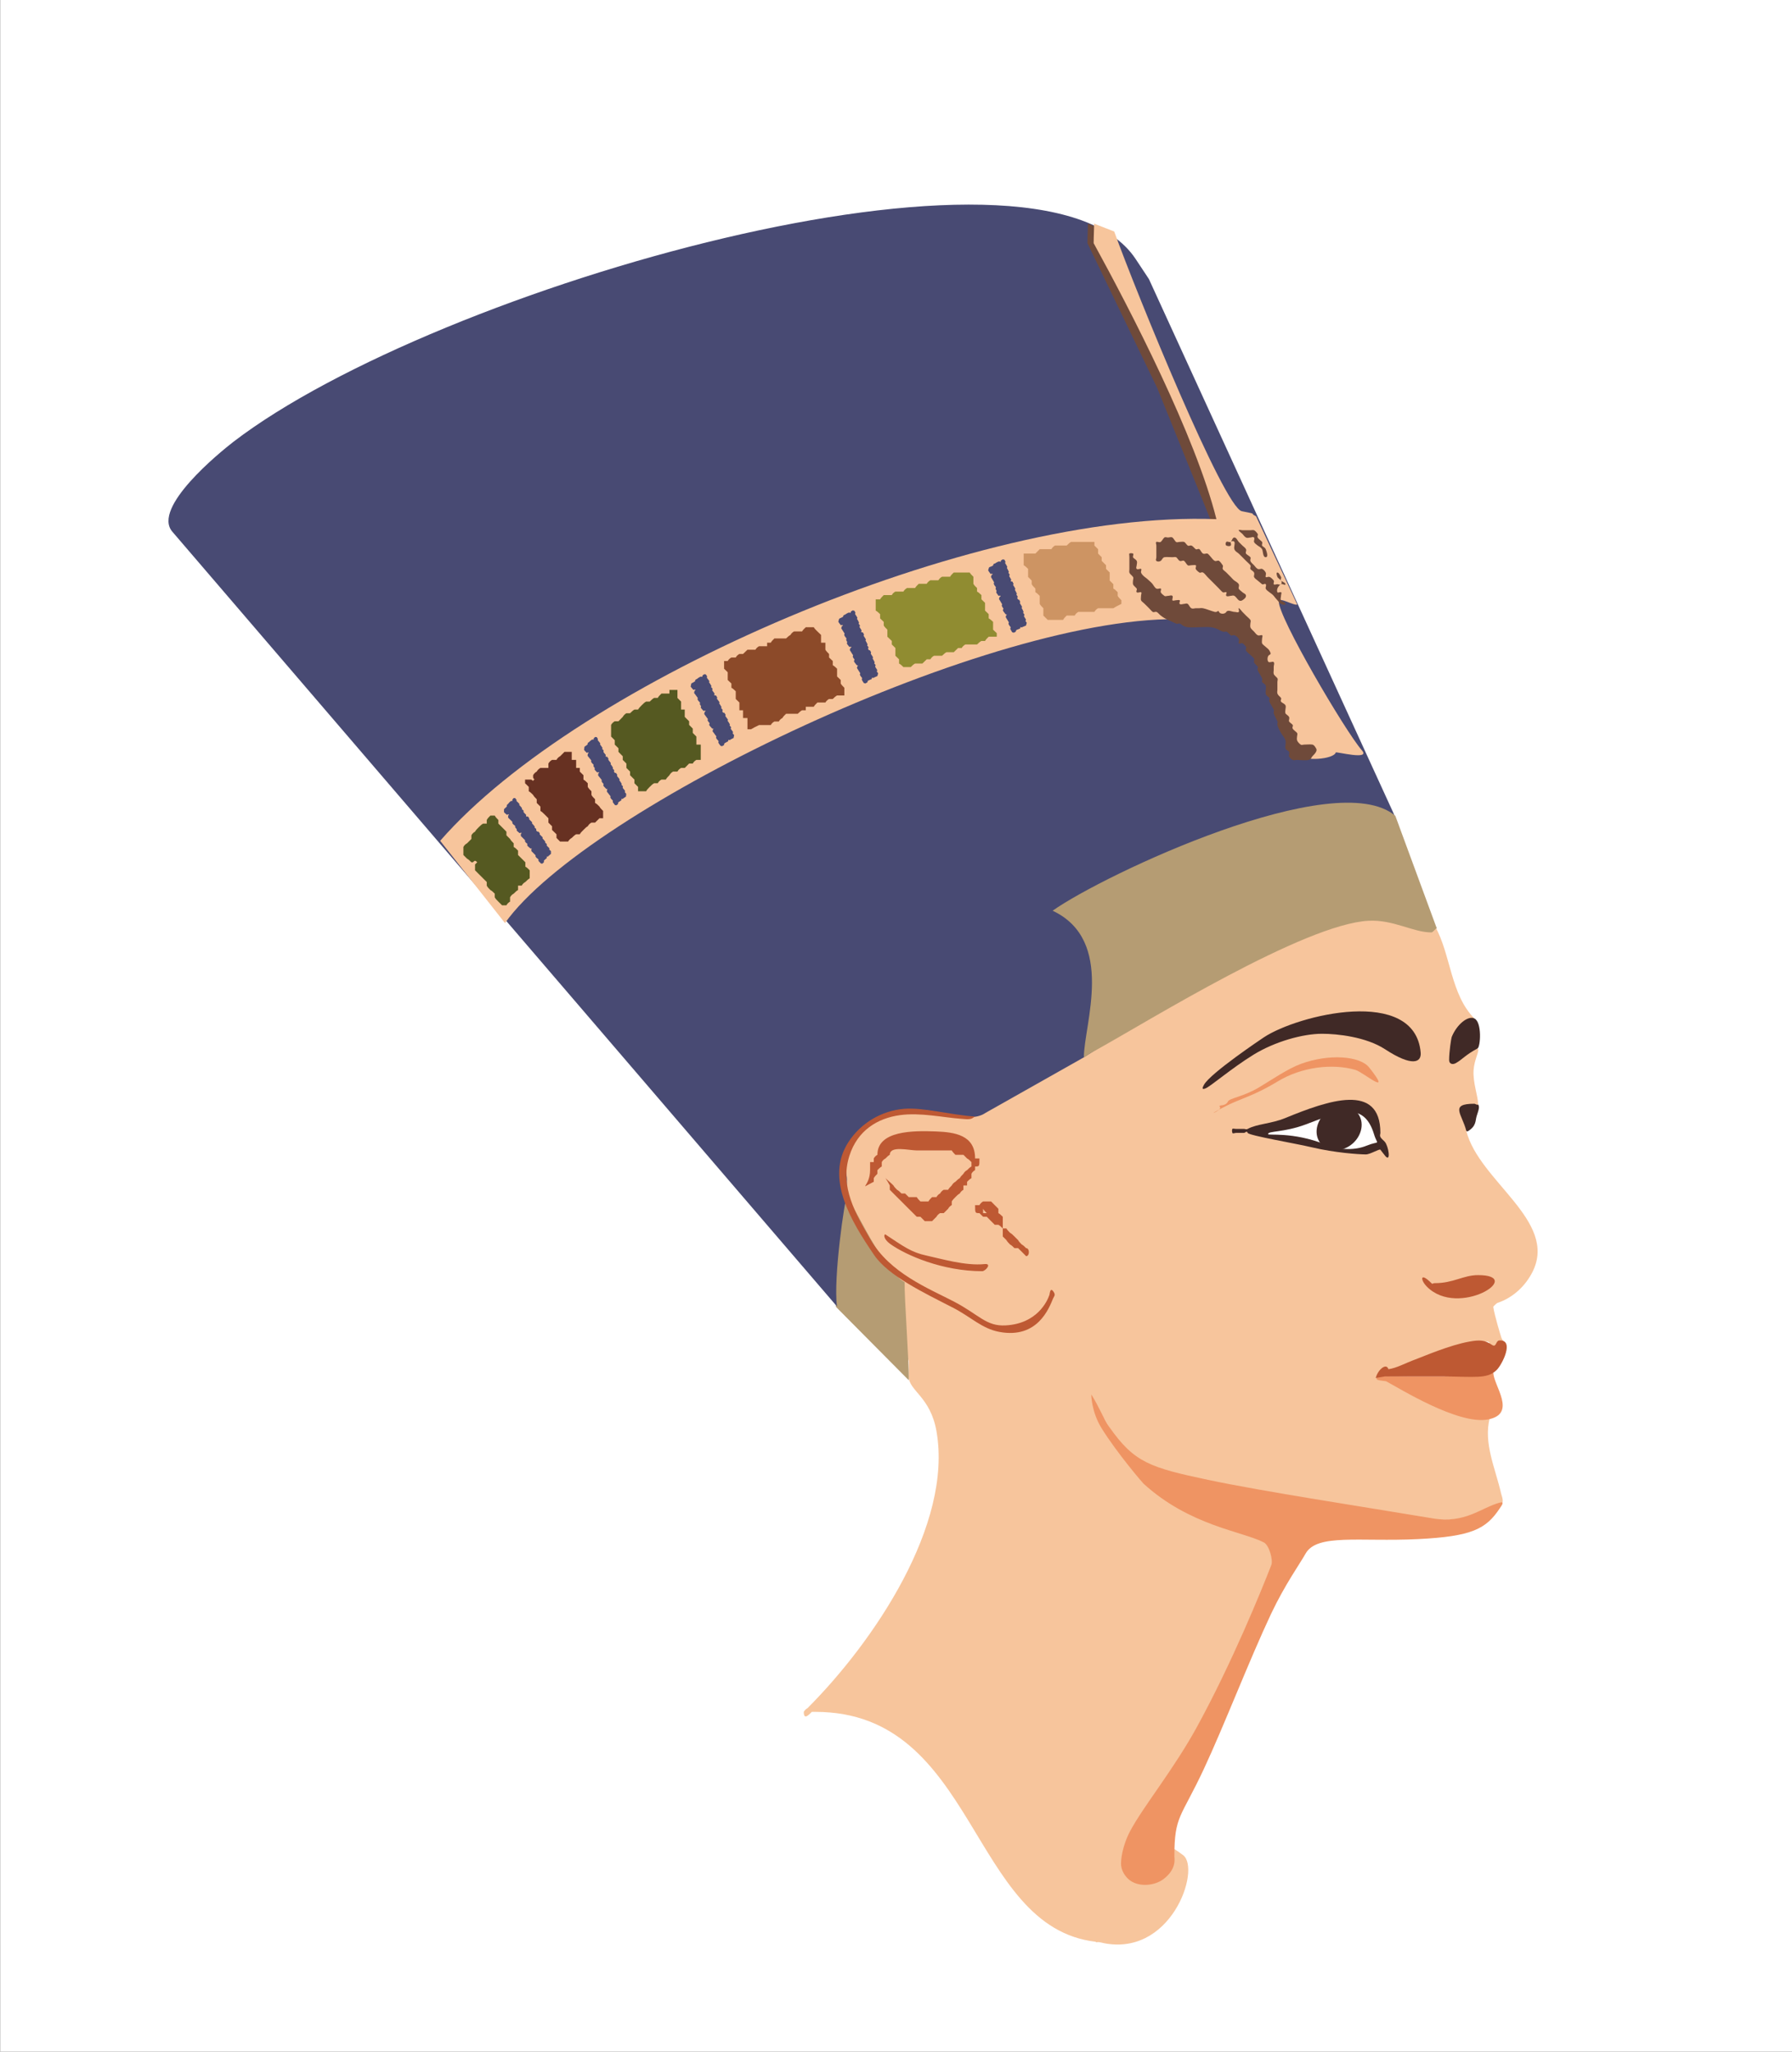 <?xml version="1.0" encoding="UTF-8"?>
<svg xmlns="http://www.w3.org/2000/svg" xmlns:xlink="http://www.w3.org/1999/xlink" width="177pt" height="202.6pt" viewBox="0 0 177 202.6" version="1.1">
<rect x="0" y="0" width="177" height="202.6" fill="#808080" stroke="none"/>
<g id="surface1">
<path style=" stroke:none;fill-rule:evenodd;fill:rgb(100%,100%,100%);fill-opacity:1;" d="M 0.023 202.594 L 177.059 202.594 L 177.059 -0.078 L 0.023 -0.078 Z M 0.023 202.594 "/>
<path style=" stroke:none;fill-rule:evenodd;fill:rgb(25.098%,16.089%,14.893%);fill-opacity:1;" d="M 144.406 111.297 C 144.262 111.152 144.156 111.047 144.047 110.938 C 143.938 110.832 143.754 110.684 143.688 110.578 C 143.203 109.785 144.836 108.246 145.895 108.977 C 146.246 109.219 146.023 109.637 145.848 110.227 C 145.715 110.668 145.828 111.184 145.012 111.691 C 144.848 111.793 144.711 111.598 144.406 111.297 Z M 144.406 111.297 "/>
<path style=" stroke:none;fill-rule:evenodd;fill:rgb(96.875%,77.344%,61.131%);fill-opacity:1;" d="M 108.609 191.777 C 109.504 191.84 108.629 191.793 108.609 191.777 Z M 89.398 129.801 C 89.398 130.305 89.398 130.809 89.398 131.312 C 89.398 131.816 89.398 132.32 89.398 132.898 C 89.473 133.402 89.617 133.906 89.758 134.41 C 89.758 134.625 89.758 134.914 89.758 135.203 C 89.758 135.418 89.758 135.633 89.758 135.922 C 89.758 137.336 91.891 137.891 92.496 141.32 C 94.129 150.551 86.305 162.129 79.754 168.68 C 79.609 168.754 79.465 168.898 79.391 169.043 C 79.391 169.879 79.871 169.355 80.184 169.043 C 80.254 169.043 80.398 169.043 80.543 169.043 C 96.504 169.043 95.738 190.289 108.215 191.742 L 108.262 191.793 C 108.34 191.793 108.477 191.758 108.629 191.793 C 115.641 193.543 118.66 184.543 116.855 183.188 C 114.469 181.395 115.379 182.918 114.191 183.094 C 113.352 183.219 115.012 183.703 114.977 183.816 C 114.938 183.926 115.055 184.02 114.977 184.176 C 114.898 184.332 114.688 184.496 114.547 184.605 C 114.398 184.715 114.391 184.883 114.184 184.965 C 113.977 185.051 114.535 185.477 114.176 185.477 C 113.816 185.477 112.988 185.477 112.664 185.477 C 112.34 185.477 112.422 185.551 112.305 185.477 C 112.191 185.398 112.02 185.223 111.871 185.113 C 111.727 185.004 111.621 184.828 111.512 184.684 C 111.402 184.539 111.188 184.695 111.152 184.324 C 111.117 183.949 111.152 183.027 111.152 182.379 C 111.223 182.234 111.367 182.09 111.512 182.02 C 111.512 181.875 111.512 181.73 111.512 181.66 C 111.59 181.516 111.727 181.371 111.871 181.227 C 112.016 180.797 112.16 180.434 112.305 180.074 C 112.379 179.93 112.52 179.785 112.664 179.715 C 112.738 179.57 112.879 179.426 113.023 179.355 C 113.172 179.066 113.312 178.777 113.461 178.562 C 113.527 178.418 113.672 178.273 113.816 178.203 C 113.887 177.914 115.422 178.133 115.562 177.918 C 115.711 177.773 115.852 177.629 115.996 177.484 C 116.066 177.34 116.215 177.195 116.355 177.125 C 116.426 176.836 116.57 176.547 116.715 176.332 C 116.859 176.188 117.004 176.043 117.148 175.973 C 117.219 175.684 117.363 175.395 117.508 175.18 C 117.578 175.035 117.723 174.891 117.867 174.82 C 118.012 174.676 117.215 174.66 117.352 174.586 C 117.352 174.441 117.352 174.297 117.352 174.156 C 117.426 174.012 117.57 173.867 117.715 173.793 C 117.715 173.652 117.715 173.508 117.715 173.434 C 117.859 173.289 118.633 173.523 118.777 173.383 C 118.777 173.238 118.777 173.094 118.777 173.02 C 118.848 172.879 118.992 172.734 119.137 172.66 C 119.211 172.375 117.965 171.578 118.109 171.363 C 118.254 171.219 118.398 171.074 118.547 171.004 C 118.613 170.57 118.758 170.211 118.902 169.852 C 118.973 169.707 119.117 169.562 119.262 169.422 C 119.262 169.277 119.262 169.133 119.262 169.059 C 119.262 168.914 119.262 168.773 119.262 168.699 C 119.406 168.699 119.551 168.699 119.695 168.699 C 119.695 168.555 119.695 168.41 119.695 168.27 C 119.766 168.125 119.91 167.98 120.055 167.906 C 120.055 167.766 120.055 167.621 120.055 167.477 C 120.129 167.332 120.27 167.188 120.414 167.117 C 120.414 166.973 120.414 166.828 120.414 166.758 C 120.559 166.613 120.703 166.469 120.844 166.324 C 120.844 166.18 120.844 166.035 120.844 165.965 C 120.922 165.82 121.062 165.676 121.211 165.605 C 121.211 165.461 121.211 165.316 121.211 165.172 C 121.277 165.027 121.422 164.883 121.566 164.812 C 121.566 164.668 121.566 164.523 121.566 164.453 C 121.715 164.309 121.852 164.164 121.996 164.02 C 121.996 163.875 121.996 163.73 121.996 163.66 C 121.996 163.516 121.996 163.371 121.996 163.301 C 122.07 163.301 122.215 163.301 122.359 163.301 C 122.359 163.156 122.359 163.012 122.359 162.867 C 122.43 162.723 122.574 162.582 122.719 162.508 C 122.719 162.363 122.719 162.219 122.719 162.148 C 122.719 162.004 122.719 161.859 122.719 161.715 C 122.863 161.715 123.004 161.715 123.148 161.715 C 123.148 161.574 123.148 161.43 123.148 161.355 C 123.223 161.211 123.367 161.066 123.508 160.996 C 123.508 160.852 123.508 160.707 123.508 160.562 C 123.586 160.422 123.727 160.277 123.867 160.203 C 123.867 160.059 123.867 159.918 123.867 159.844 C 124.012 159.699 124.156 159.555 124.301 159.414 C 124.301 159.27 124.301 159.125 124.301 159.051 C 124.379 158.91 124.516 158.766 124.66 158.621 C 124.66 158.477 125.859 157.891 125.859 157.816 C 125.93 157.676 126.074 157.531 126.219 157.457 C 126.219 157.172 126.219 156.883 126.219 156.668 C 126.363 156.523 125.879 156 126.02 155.926 C 126.02 155.785 126.02 155.641 126.02 155.496 C 126.094 155.352 126.234 155.207 126.379 155.137 C 126.379 154.848 126.379 154.559 126.379 154.344 C 126.379 153.91 126.379 153.551 126.379 153.191 C 126.379 153.047 126.379 152.902 126.379 152.832 C 126.234 152.688 126.094 152.543 126.02 152.473 C 122.406 148.73 108.562 144.508 108.102 138.434 C 111.133 143.488 110.559 143.504 114.172 145.68 C 114.238 145.68 114.383 145.68 114.527 145.68 C 114.742 145.754 115.031 145.895 115.32 146.039 C 115.535 146.039 115.754 146.039 116.039 146.039 C 116.594 146.594 116.836 146.473 117.621 146.473 C 117.695 146.543 117.84 146.688 117.984 146.832 C 118.344 146.832 118.703 146.832 119.137 146.832 C 119.352 146.906 119.641 147.047 119.926 147.191 C 127.691 148.312 136.672 150.492 144.426 150.008 C 144.641 149.863 144.93 149.719 145.215 149.648 C 145.434 149.648 145.719 149.648 146.008 149.648 C 146.086 149.504 146.223 149.359 146.367 149.215 C 146.441 149.215 146.59 149.215 146.73 149.215 C 146.871 149.07 146.754 149.648 146.895 149.578 C 146.969 149.578 147.113 149.578 147.258 149.578 C 147.258 149.434 147.258 149.289 147.258 149.145 C 147.328 149.145 147.473 149.145 147.617 149.145 C 148.809 148.59 148.363 147.906 148.262 147.457 C 147.688 144.957 146.516 142.508 147.141 140.043 C 147.605 139.953 147.559 139.789 147.934 139.527 C 147.934 139.496 147.934 139.465 147.934 139.449 C 147.789 139.449 147.645 139.449 147.504 139.449 C 147.504 139.414 142.07 139.168 137.055 136.293 C 136.086 135.734 146.016 132.387 146.781 132.465 C 147.551 132.543 146.734 132.801 146.781 132.898 C 146.836 132.996 147.02 132.879 147.141 132.898 C 147.266 132.918 147.426 133.191 147.629 133.102 C 147.84 133.012 147.84 132.586 147.934 132.465 C 148.031 132.348 148.188 132.465 148.297 132.465 C 148.402 132.465 148.656 132.961 148.656 132.801 C 148.656 132.641 148.336 132.223 148.297 132.105 C 148.172 131.723 147.652 129.984 147.504 129.129 L 147.504 129.012 C 147.645 128.867 147.824 128.688 147.934 128.648 C 149.441 128.148 150.691 126.973 151.391 125.555 C 153.867 120.531 146.07 116.633 144.828 111.664 C 144.41 110 143.141 108.992 145.629 108.992 C 145.738 108.992 145.992 109.227 145.992 108.992 C 145.992 108.285 145.477 106.914 145.547 105.707 C 145.609 104.648 146.133 103.809 145.992 103.594 C 145.891 103.445 145.738 103.598 145.629 103.594 C 143.547 103.555 143.902 102.082 144.047 102.082 C 144.047 101.938 144.047 101.793 144.047 101.723 C 144.117 101.578 144.262 101.434 144.406 101.289 C 144.551 101.145 144.695 101.004 144.84 100.93 C 144.91 100.785 145.055 100.641 145.199 100.57 C 145.344 100.57 145.488 100.57 145.629 100.57 C 143.273 98.215 143.289 94.215 141.754 91.492 C 139.949 88.281 123.887 91.504 121.621 92.562 C 114.812 95.746 105.219 104.238 95.477 108.738 C 93.078 109.848 90.891 107.18 88.645 107.52 C 83.227 108.336 81.715 111.367 82.145 114.66 C 82.898 120.449 89.398 127.695 89.398 129.801 Z M 89.398 129.801 "/>
<path style=" stroke:none;fill-rule:evenodd;fill:rgb(93.75%,58.006%,38.818%);fill-opacity:1;" d="M 121.297 109.117 C 118.469 110.523 120.754 109.66 120.504 109.332 C 120.258 109.004 121.004 109.352 121.297 108.758 C 121.453 108.441 122.84 108.285 124.352 107.379 C 125.684 106.578 127.211 105.527 128.492 105.055 C 131.242 104.043 134.328 104.254 135.246 105.422 C 137.637 108.453 134.664 105.879 133.887 105.652 C 131.613 104.992 128.555 105.352 126.195 106.793 C 123.953 108.16 122.508 108.512 121.297 109.117 Z M 121.297 109.117 "/>
<path style=" stroke:none;fill-rule:evenodd;fill:rgb(25.098%,16.089%,14.893%);fill-opacity:1;" d="M 123.238 111.871 C 123.145 111.613 122.988 111.871 122.879 111.871 C 122.77 111.871 122.629 111.871 122.52 111.871 C 122.41 111.871 122.23 111.871 122.09 111.871 C 121.941 111.871 121.773 111.977 121.727 111.871 C 121.68 111.766 121.676 111.531 121.727 111.477 C 121.777 111.418 121.941 111.477 122.09 111.477 C 122.23 111.477 122.41 111.477 122.52 111.477 C 122.629 111.477 122.77 111.477 122.879 111.477 C 122.988 111.477 123.086 111.562 123.238 111.477 C 124.156 110.973 125.559 110.977 126.953 110.402 C 131.195 108.66 136.344 106.867 136.344 111.871 C 136.344 111.988 136.266 112.098 136.344 112.266 C 136.422 112.438 136.672 112.621 136.773 112.742 C 137.145 113.148 137.402 114.777 136.855 114.184 C 136.719 114.035 136.445 113.645 136.344 113.531 C 136.242 113.422 135.34 114 134.898 113.996 C 134.156 113.988 131.867 113.832 129.641 113.309 C 127.961 112.91 123.336 112.129 123.238 111.871 Z M 123.238 111.871 "/>
<path style=" stroke:none;fill-rule:evenodd;fill:rgb(25.098%,16.089%,14.893%);fill-opacity:1;" d="M 119.062 107.48 C 118.672 107.633 118.762 107.402 118.922 107.117 C 119.562 105.961 124.629 102.574 124.824 102.441 C 128.16 100.219 139.758 97.359 140.324 103.941 C 140.41 104.938 139.465 105.352 136.797 103.605 C 134.93 102.387 132.078 102.082 130.586 102.082 C 128.684 102.082 125.934 102.848 123.82 104.145 C 121.578 105.527 119.578 107.281 119.062 107.48 Z M 119.062 107.48 "/>
<path style=" stroke:none;fill-rule:evenodd;fill:rgb(100%,100%,100%);fill-opacity:1;" d="M 125.258 111.988 C 125.211 111.668 126.812 111.844 128.992 111.027 C 132.07 109.875 134.676 108.582 135.711 111.988 C 136.074 113.203 136.395 112.566 134.949 113.145 C 133.914 113.562 132.434 113.625 130.914 113.02 C 127.664 111.723 125.172 112.16 125.258 111.988 Z M 125.258 111.988 "/>
<path style=" stroke:none;fill-rule:evenodd;fill:rgb(25.098%,16.089%,14.893%);fill-opacity:1;" d="M 131.992 109.324 C 133.215 108.996 134.324 109.66 134.477 110.809 C 134.629 111.961 133.762 113.164 132.547 113.496 C 131.324 113.824 130.215 113.16 130.059 112.012 C 129.906 110.859 130.773 109.656 131.992 109.324 Z M 131.992 109.324 "/>
<path style=" stroke:none;fill-rule:evenodd;fill:rgb(93.75%,58.006%,38.818%);fill-opacity:1;" d="M 136.91 136.398 C 136.453 136.32 136.105 136.328 135.988 136.191 C 135.609 135.746 138.527 135.93 139.078 135.922 C 139.941 135.922 140.809 135.922 141.742 135.922 C 141.961 135.922 142.246 135.922 142.535 135.922 C 144.695 135.922 146.422 135.562 147.504 135.562 C 147.504 136.805 149.895 139.617 146.965 140.168 C 144.02 140.719 138.223 137.09 136.91 136.398 Z M 135.215 135.562 C 138.359 135.562 133.352 135.562 135.215 135.562 Z M 135.215 135.562 "/>
<path style=" stroke:none;fill-rule:evenodd;fill:rgb(74.414%,34.911%,19.994%);fill-opacity:1;" d="M 142.535 135.922 C 142.246 135.922 141.961 135.922 141.742 135.922 C 140.809 135.922 139.941 135.922 139.078 135.922 C 138.43 135.922 137.781 135.922 137.137 135.922 C 136.992 135.922 136.848 135.922 136.773 135.922 C 136.477 135.973 136.18 136.023 135.883 136.074 C 136.094 135.246 136.934 134.547 137.137 135.203 C 137.93 135.105 138.805 134.605 139.805 134.238 C 140.629 133.934 143.195 132.82 145.141 132.477 C 146.16 132.293 146.66 132.324 147.348 132.793 C 147.824 133.121 147.715 132.383 148.098 132.363 C 149.613 132.285 148.379 134.734 147.836 135.277 C 146.91 136.195 145.715 135.938 142.535 135.922 Z M 142.535 135.922 "/>
<path style=" stroke:none;fill-rule:evenodd;fill:rgb(70.897%,61.131%,45.093%);fill-opacity:1;" d="M 82.57 129.051 C 82.523 126.301 82.195 121.059 83.543 118.238 C 83.82 117.664 86.863 125.148 89.352 126.617 C 89.316 128.133 89.812 134.746 89.758 136.293 Z M 82.57 129.051 "/>
<path style=" stroke:none;fill-rule:evenodd;fill:rgb(28.247%,29.027%,45.093%);fill-opacity:1;" d="M 17.023 52.504 L 82.672 129.012 C 82.285 126.242 83.461 118.219 83.641 118.211 C 83.641 117.922 83.641 117.707 83.641 117.488 C 83.641 117.203 83.641 116.914 83.641 116.699 C 83.703 116.117 83.453 115.504 83.547 114.996 C 84.09 112.27 85.664 110.668 88.914 109.758 C 91.941 108.906 95.402 111.227 97.348 109.891 L 107.02 104.43 L 108.34 103.594 C 108.609 103.422 108.883 103.367 108.895 103.129 L 109.156 97.836 C 109.766 85.539 145.051 96.48 137.609 80.234 L 113.48 27.555 L 112.16 25.562 C 102.695 11.309 43.027 28.32 23.062 43.621 C 21.703 44.672 14.984 50.129 17.023 52.504 Z M 17.023 52.504 "/>
<path style=" stroke:none;fill-rule:evenodd;fill:rgb(43.53%,29.027%,22.752%);fill-opacity:1;" d="M 109.438 22.859 L 107.453 22.086 C 107.453 22.727 107.41 23.371 107.41 24.012 L 114.305 38.324 L 119.949 52.273 L 120.91 51.582 Z M 109.438 22.859 "/>
<path style=" stroke:none;fill-rule:evenodd;fill:rgb(70.897%,61.131%,45.093%);fill-opacity:1;" d="M 103.969 89.93 C 109.031 86.348 131.945 75.57 137.82 80.562 L 141.914 91.672 C 141.949 91.773 141.922 91.617 141.812 91.719 C 141.715 91.82 141.492 92.074 141.383 92.074 C 139.578 92.074 137.645 90.801 135.191 90.922 C 128.852 91.238 113.445 100.82 108.367 103.633 C 107.012 104.383 107.977 103.871 107.055 104.418 C 107.055 101.199 110.219 92.875 103.969 89.93 Z M 103.969 89.93 "/>
<path style=" stroke:none;fill-rule:evenodd;fill:rgb(96.875%,77.344%,61.131%);fill-opacity:1;" d="M 120.148 51.266 C 96.012 50.352 57.117 67.371 43.477 83.027 L 49.879 91.152 C 57.895 79.844 98.289 60.426 117.098 61.156 C 123.852 60.211 125.285 66.184 128.426 74.516 C 128.691 75.219 131.754 74.984 131.934 74.305 C 131.965 74.195 135.406 75.109 134.52 74.098 C 132.883 72.227 126.215 60.879 126.312 59.379 C 126.344 58.922 127.84 59.844 128.133 59.695 L 124.066 50.984 C 123.266 50.59 124.41 50.84 122.656 50.48 C 120.898 50.121 112.266 28.992 110.051 22.859 L 108.066 22.086 C 108.066 22.727 108.023 23.371 108.023 24.012 C 111.652 30.625 118.09 43.047 120.148 51.266 Z M 120.148 51.266 "/>
<path style=" stroke:none;fill-rule:evenodd;fill:rgb(74.414%,34.911%,19.994%);fill-opacity:1;" d="M 96.32 110.258 C 96.172 110.316 96.078 110.422 95.973 110.457 C 95.664 110.562 95.465 110.516 94.945 110.48 C 93.164 110.352 90.918 109.84 88.891 110.117 C 86.664 110.422 84.695 111.633 83.898 114.129 C 82.91 117.203 84.555 119.926 85.973 122.383 C 87.895 125.723 91.715 127.223 94.215 128.523 C 96.711 129.82 97.391 130.992 99.34 130.879 C 102.426 130.707 103.441 128.508 103.656 127.859 C 103.691 127.746 103.719 127.117 104.016 127.496 C 104.312 127.879 104.113 127.984 104.016 128.219 C 103.617 129.172 102.492 132.223 98.715 131.523 C 96.98 131.203 95.906 130.047 94.145 129.141 C 91.207 127.633 87.738 125.984 86.34 123.93 C 84.039 120.559 81.48 116.34 83.801 112.777 C 85.02 110.906 87.051 109.68 89.309 109.492 C 91.188 109.336 93.93 110.105 96.32 110.258 Z M 96.312 114.395 C 96.461 114.395 96.598 114.395 96.742 114.395 C 96.742 115.188 96.742 115.188 96.312 115.188 C 96.312 115.258 96.312 115.402 96.312 115.547 C 96.168 115.617 96.023 115.762 95.953 115.906 C 95.953 116.051 95.953 116.195 95.953 116.34 C 95.809 116.41 95.664 116.555 95.52 116.699 C 95.52 116.77 95.52 116.914 95.52 117.059 C 95.379 117.059 95.23 117.059 95.16 117.059 C 95.16 117.203 95.16 117.348 95.16 117.488 C 95.016 117.562 94.871 117.707 94.801 117.852 C 94.656 117.922 94.512 118.066 94.367 118.211 C 94.223 118.355 94.082 118.5 94.008 118.641 C 94.008 118.715 94.008 118.859 94.008 119.004 C 93.863 119.074 93.719 119.219 93.648 119.363 C 93.504 119.508 93.359 119.648 93.215 119.793 C 93.07 119.793 92.926 119.793 92.855 119.793 C 92.715 119.867 92.566 120.012 92.496 120.152 C 92.352 120.297 92.211 120.441 92.062 120.586 C 91.773 120.586 91.559 120.586 91.344 120.586 C 91.203 120.441 91.055 120.297 90.91 120.152 C 90.766 120.152 90.629 120.152 90.551 120.152 C 90.406 120.012 90.262 119.867 90.191 119.793 C 90.047 119.648 89.902 119.508 89.758 119.363 C 89.613 119.219 89.473 119.074 89.398 119.004 C 89.254 118.859 89.109 118.715 89.039 118.641 C 88.895 118.5 88.754 118.355 88.605 118.211 C 88.465 118.066 88.32 117.922 88.246 117.852 C 88.102 117.707 87.965 117.562 87.887 117.488 C 87.887 117.348 87.887 117.203 87.887 117.059 C 87.742 116.77 87.598 116.555 87.461 116.34 C 87.672 116.555 87.965 116.77 88.246 117.059 C 88.32 117.203 88.465 117.348 88.605 117.488 C 88.754 117.562 88.895 117.707 89.039 117.852 C 89.109 117.852 89.254 117.852 89.398 117.852 C 89.473 117.922 89.613 118.066 89.758 118.211 C 89.902 118.211 90.047 118.211 90.191 118.211 C 90.262 118.211 90.406 118.211 90.551 118.211 C 90.629 118.355 90.766 118.5 90.91 118.641 C 91.129 118.641 91.414 118.641 91.707 118.641 C 91.773 118.5 91.918 118.355 92.062 118.211 C 92.211 118.211 92.352 118.211 92.496 118.211 C 92.566 118.066 92.715 117.922 92.855 117.852 C 92.926 117.707 93.07 117.562 93.215 117.488 C 93.359 117.488 93.504 117.488 93.648 117.488 C 93.719 117.348 93.863 117.203 94.008 117.059 C 94.082 116.914 94.223 116.77 94.367 116.699 C 94.512 116.555 94.656 116.41 94.801 116.34 C 94.871 116.195 95.016 116.051 95.16 115.906 C 95.23 115.762 95.379 115.617 95.52 115.547 C 95.664 115.402 95.809 115.258 95.953 115.188 C 95.953 115.043 95.953 114.898 95.953 114.754 C 95.809 114.609 95.664 114.465 95.52 114.395 C 95.379 114.25 95.23 114.105 95.16 114.035 C 95.016 114.035 94.871 114.035 94.801 114.035 C 94.656 114.035 94.512 114.035 94.367 114.035 C 94.223 113.891 94.082 113.746 94.008 113.602 C 93.863 113.602 93.719 113.602 93.648 113.602 C 93.504 113.602 93.359 113.602 93.215 113.602 C 92.781 113.602 92.422 113.602 92.062 113.602 C 91.918 113.602 91.773 113.602 91.707 113.602 C 91.414 113.602 91.129 113.602 90.91 113.602 C 90.766 113.602 90.629 113.602 90.551 113.602 C 89.77 113.602 87.887 113.098 87.887 114.035 C 87.742 114.105 87.598 114.25 87.461 114.395 C 87.312 114.465 87.168 114.609 87.094 114.754 C 87.094 114.898 87.094 115.043 87.094 115.188 C 86.953 115.258 86.809 115.402 86.664 115.547 C 86.664 115.617 86.664 115.762 86.664 115.906 C 86.52 116.051 86.379 116.195 86.305 116.34 C 86.305 116.41 86.305 116.555 86.305 116.699 C 84.629 117.535 85.941 117.184 85.941 115.547 C 85.941 115.402 85.941 115.258 85.941 115.188 C 85.941 115.043 85.941 114.898 85.941 114.754 C 86.016 114.754 86.16 114.754 86.305 114.754 C 86.305 114.609 86.305 114.465 86.305 114.395 C 86.379 114.25 86.52 114.105 86.664 114.035 C 86.664 111.641 90.176 111.641 92.434 111.727 C 94.293 111.797 96.312 112.078 96.312 114.395 Z M 97.895 118.641 C 97.969 118.715 98.109 118.859 98.254 119.004 C 98.332 119.074 98.473 119.219 98.613 119.363 C 98.613 119.508 98.613 119.648 98.613 119.793 C 98.758 119.867 98.902 120.012 99.047 120.152 C 99.047 120.297 99.047 120.441 99.047 120.586 C 99.047 120.656 99.047 120.801 99.047 120.945 C 99.047 121.02 99.047 121.16 99.047 121.305 C 99.117 121.305 99.262 121.305 99.406 121.305 C 99.48 121.449 99.629 121.594 99.766 121.738 C 99.91 121.809 100.055 121.953 100.199 122.098 C 100.27 122.172 100.414 122.312 100.559 122.457 C 100.633 122.602 100.773 122.746 100.922 122.891 C 101.062 122.961 101.211 123.105 101.352 123.25 C 101.715 123.25 101.715 124.043 101.352 124.043 C 101.211 123.898 101.062 123.754 100.922 123.609 C 100.773 123.465 100.633 123.32 100.559 123.25 C 100.414 123.25 100.27 123.25 100.199 123.25 C 100.055 123.105 99.91 122.961 99.766 122.891 C 99.629 122.746 99.48 122.602 99.406 122.457 C 99.262 122.312 99.117 122.172 99.047 122.098 C 99.047 121.953 99.047 121.809 99.047 121.738 C 99.047 121.594 99.047 121.449 99.047 121.305 C 98.902 121.16 98.758 121.02 98.613 120.945 C 98.473 120.945 98.332 120.945 98.254 120.945 C 98.109 120.801 97.969 120.656 97.895 120.586 C 97.754 120.441 97.605 120.297 97.465 120.152 C 97.32 120.152 97.176 120.152 97.102 120.152 C 96.965 120.012 96.816 119.867 96.742 119.793 C 96.312 119.793 96.312 119.793 96.312 119.004 C 96.461 119.004 96.598 119.004 96.742 119.004 C 96.816 118.859 96.965 118.715 97.102 118.641 C 97.32 118.641 97.605 118.641 97.895 118.641 Z M 97.102 119.363 C 97.102 119.508 97.102 119.648 97.102 119.793 C 97.176 119.793 97.32 119.793 97.465 119.793 C 97.32 119.648 97.176 119.508 97.102 119.363 Z M 97.016 125.527 C 93.09 125.527 89.523 123.957 87.992 122.883 C 87.137 122.281 87.332 121.816 87.465 121.906 C 89.254 123.082 89.992 123.66 91.512 123.984 C 92.895 124.281 95.359 125.023 97.258 124.824 C 98.008 124.746 97.34 125.527 97.016 125.527 Z M 97.016 125.527 "/>
<path style=" stroke:none;fill-rule:evenodd;fill:rgb(25.098%,16.089%,14.893%);fill-opacity:1;" d="M 143.133 104.672 C 143.133 103.84 143.34 102.535 143.387 102.406 C 143.883 101.164 144.996 100.258 145.629 100.57 C 146.398 100.949 146.23 103.383 145.941 103.531 C 144.781 104.141 144.422 104.629 143.809 104.973 C 143.469 105.168 143.133 105.062 143.133 104.672 Z M 143.133 104.672 "/>
<path style=" stroke:none;fill-rule:evenodd;fill:rgb(74.414%,34.911%,19.994%);fill-opacity:1;" d="M 140.949 127.066 C 140.273 126.391 140.238 125.559 141.383 126.707 C 141.535 126.859 141.422 126.707 141.742 126.707 C 143.562 126.707 144.539 125.914 145.992 125.914 C 150.73 125.914 144.074 130.188 140.949 127.066 Z M 140.949 127.066 "/>
<path style=" stroke:none;fill-rule:evenodd;fill:rgb(43.53%,29.027%,22.752%);fill-opacity:1;" d="M 127.68 75.039 C 127.523 74.961 127.359 74.797 127.32 74.68 C 127.281 74.562 127.398 74.402 127.32 74.246 C 127.242 74.094 126.996 74.078 126.965 73.887 C 126.922 73.695 127.035 73.355 126.965 73.094 C 126.887 72.836 126.672 72.629 126.527 72.375 C 126.383 72.125 126.203 71.766 126.172 71.582 C 126.133 71.402 126.242 71.406 126.172 71.223 C 126.094 71.039 125.844 70.613 125.809 70.43 C 125.77 70.25 125.879 70.254 125.809 70.07 C 125.734 69.891 125.449 69.465 125.379 69.281 C 125.301 69.094 125.453 69.035 125.379 68.918 C 125.301 68.805 125.051 68.711 125.016 68.488 C 124.98 68.266 125.094 67.891 125.016 67.695 C 124.938 67.5 124.695 67.453 124.656 67.336 C 124.617 67.219 124.73 67.16 124.656 66.977 C 124.586 66.793 124.297 66.371 124.223 66.184 C 124.148 65.996 124.301 65.938 124.223 65.824 C 124.148 65.711 123.902 65.539 123.863 65.391 C 123.828 65.242 123.941 65.145 123.863 65.031 C 123.789 64.918 123.613 64.781 123.504 64.672 C 123.395 64.562 123.148 64.395 123.07 64.238 C 122.992 64.086 123.148 63.992 123.07 63.879 C 122.996 63.766 122.828 63.559 122.715 63.52 C 122.594 63.48 122.398 63.617 122.352 63.52 C 122.305 63.422 122.43 63.242 122.352 63.086 C 122.273 62.934 122.066 62.766 121.922 62.727 C 121.773 62.691 121.676 62.805 121.559 62.727 C 121.445 62.652 121.273 62.406 121.129 62.367 C 120.98 62.332 121.02 62.441 120.77 62.367 C 120.516 62.297 120.199 62.008 119.617 61.938 C 119.031 61.863 117.828 62.008 117.312 61.938 C 116.797 61.863 116.703 61.613 116.52 61.574 C 116.34 61.539 116.344 61.648 116.16 61.574 C 115.977 61.504 115.621 61.324 115.367 61.215 C 115.117 61.109 114.828 60.93 114.648 60.785 C 114.469 60.641 114.363 60.461 114.215 60.422 C 114.066 60.387 113.969 60.5 113.855 60.422 C 113.742 60.348 113.605 60.172 113.496 60.062 C 113.387 59.957 113.211 59.777 113.062 59.633 C 112.922 59.488 112.742 59.387 112.703 59.273 C 112.664 59.156 112.703 58.984 112.703 58.84 C 112.703 58.695 112.801 58.527 112.703 58.48 C 112.609 58.434 112.379 58.582 112.273 58.48 C 112.172 58.379 112.348 58.234 112.273 58.121 C 112.195 58.004 111.949 57.836 111.91 57.688 C 111.879 57.539 111.91 57.438 111.91 57.328 C 111.91 57.219 111.988 57.082 111.91 56.969 C 111.84 56.852 111.59 56.684 111.551 56.535 C 111.516 56.387 111.551 56.43 111.551 56.176 C 111.551 55.926 111.551 55.277 111.551 55.023 C 111.551 54.773 111.504 54.715 111.551 54.664 C 111.602 54.613 111.816 54.617 111.91 54.664 C 112.008 54.711 111.879 54.906 111.91 55.023 C 111.949 55.141 112.195 55.227 112.273 55.383 C 112.352 55.539 112.273 55.707 112.273 55.816 C 112.273 55.926 112.172 56.074 112.273 56.176 C 112.379 56.277 112.609 56.129 112.703 56.176 C 112.801 56.223 112.672 56.387 112.703 56.535 C 112.742 56.684 112.922 56.859 113.062 56.969 C 113.215 57.078 113.387 57.219 113.496 57.328 C 113.605 57.438 113.746 57.543 113.855 57.688 C 113.965 57.832 114.062 58.043 114.215 58.121 C 114.371 58.199 114.551 58.07 114.648 58.121 C 114.746 58.168 114.609 58.363 114.648 58.48 C 114.688 58.598 114.895 58.762 115.008 58.84 C 115.121 58.918 115.223 58.84 115.367 58.84 C 115.512 58.84 115.699 58.738 115.801 58.84 C 115.902 58.941 115.754 59.176 115.801 59.273 C 115.848 59.367 116.051 59.273 116.16 59.273 C 116.27 59.273 116.422 59.223 116.52 59.273 C 116.617 59.32 116.422 59.531 116.52 59.633 C 116.621 59.734 116.844 59.633 116.953 59.633 C 117.059 59.633 117.184 59.547 117.312 59.633 C 117.438 59.715 117.516 59.984 117.672 60.062 C 117.828 60.141 117.996 60.062 118.105 60.062 C 118.215 60.062 118.355 60.062 118.465 60.062 C 118.57 60.062 118.57 60.027 118.824 60.062 C 119.078 60.102 119.684 60.352 119.977 60.422 C 120.266 60.496 120.312 60.191 120.406 60.422 C 120.504 60.656 120.98 60.672 121.129 60.422 C 121.277 60.176 121.703 60.422 121.922 60.422 C 122.137 60.422 122.254 60.523 122.352 60.422 C 122.453 60.32 122.266 60.062 122.352 60.062 C 122.438 60.062 122.605 60.316 122.715 60.422 C 122.82 60.531 122.926 60.641 123.07 60.785 C 123.215 60.926 123.426 61.102 123.504 61.215 C 123.578 61.332 123.504 61.469 123.504 61.574 C 123.504 61.684 123.469 61.789 123.504 61.938 C 123.539 62.082 123.754 62.258 123.863 62.367 C 123.973 62.477 124.066 62.648 124.223 62.727 C 124.379 62.805 124.559 62.68 124.656 62.727 C 124.754 62.777 124.656 62.945 124.656 63.086 C 124.656 63.23 124.617 63.402 124.656 63.52 C 124.695 63.637 124.906 63.773 125.016 63.879 C 125.129 63.988 125.297 64.086 125.379 64.238 C 125.453 64.395 125.609 64.578 125.379 64.672 C 125.141 64.766 125.129 65.391 125.379 65.391 C 125.629 65.391 125.711 65.289 125.809 65.391 C 125.91 65.492 125.809 65.715 125.809 65.824 C 125.809 65.93 125.809 66.074 125.809 66.184 C 125.809 66.293 125.77 66.395 125.809 66.543 C 125.844 66.691 126.09 66.859 126.172 66.977 C 126.242 67.09 126.172 67.227 126.172 67.336 C 126.172 67.445 126.172 67.551 126.172 67.695 C 126.172 67.84 126.172 68.02 126.172 68.129 C 126.172 68.234 126.129 68.34 126.172 68.488 C 126.203 68.637 126.453 68.805 126.527 68.918 C 126.605 69.035 126.441 69.152 126.527 69.281 C 126.613 69.406 126.883 69.484 126.965 69.641 C 127.039 69.793 126.965 69.965 126.965 70.07 C 126.965 70.18 126.922 70.316 126.965 70.43 C 127.004 70.547 127.242 70.637 127.32 70.793 C 127.398 70.945 127.281 71.105 127.32 71.223 C 127.359 71.34 127.602 71.469 127.68 71.582 C 127.758 71.699 127.602 71.789 127.68 71.945 C 127.758 72.098 128.035 72.262 128.113 72.375 C 128.188 72.488 128.113 72.629 128.113 72.734 C 128.113 72.844 128.074 72.949 128.113 73.094 C 128.148 73.242 128.355 73.453 128.473 73.527 C 128.59 73.605 128.652 73.527 128.836 73.527 C 129.012 73.527 129.434 73.488 129.629 73.527 C 129.816 73.566 129.906 73.773 129.984 73.887 C 130.059 74.004 130.062 74.094 129.984 74.246 C 129.906 74.402 129.738 74.566 129.629 74.68 C 129.512 74.793 129.547 74.957 129.262 75.039 C 128.98 75.121 128.363 75.039 128.113 75.039 C 127.859 75.039 127.84 75.117 127.68 75.039 Z M 123.863 52.359 C 123.98 52.398 124.148 52.605 124.223 52.719 C 124.301 52.836 124.145 52.926 124.223 53.078 C 124.301 53.234 124.578 53.398 124.656 53.512 C 124.73 53.625 124.617 53.754 124.656 53.871 C 124.695 53.988 124.938 54.035 125.016 54.23 C 125.094 54.426 125.32 55.023 125.016 55.023 C 124.715 55.023 124.766 54.418 124.656 54.23 C 124.547 54.047 124.371 53.98 124.223 53.871 C 124.078 53.762 123.902 53.629 123.863 53.512 C 123.824 53.395 123.965 53.18 123.863 53.078 C 123.762 52.977 123.613 53.078 123.504 53.078 C 123.395 53.078 123.227 53.156 123.07 53.078 C 122.922 53.004 122.82 52.828 122.715 52.719 C 122.605 52.613 122.352 52.445 122.352 52.359 C 122.352 52.273 122.605 52.359 122.715 52.359 C 122.82 52.359 122.926 52.359 123.07 52.359 C 123.215 52.359 123.395 52.359 123.504 52.359 C 123.613 52.359 123.746 52.32 123.863 52.359 Z M 121.922 53.078 C 122.129 53.078 122.242 53.402 122.352 53.512 C 122.465 53.621 122.605 53.766 122.715 53.871 C 122.82 53.98 122.992 54.078 123.07 54.23 C 123.148 54.387 122.988 54.539 123.07 54.664 C 123.156 54.789 123.426 54.91 123.504 55.023 C 123.578 55.137 123.469 55.234 123.504 55.383 C 123.539 55.531 123.754 55.707 123.863 55.816 C 123.973 55.926 124.066 56.098 124.223 56.176 C 124.379 56.254 124.539 56.137 124.656 56.176 C 124.773 56.215 124.938 56.379 125.016 56.535 C 125.094 56.691 124.969 56.871 125.016 56.969 C 125.062 57.062 125.227 56.93 125.379 56.969 C 125.523 57.004 125.73 57.215 125.809 57.328 C 125.883 57.441 125.758 57.59 125.809 57.688 C 125.855 57.785 126.059 57.688 126.172 57.688 C 126.277 57.688 126.426 57.789 126.527 57.688 C 126.629 57.586 126.605 57.441 126.527 57.328 C 126.453 57.215 126.211 57.086 126.172 56.969 C 126.129 56.852 126.016 56.535 126.172 56.535 C 126.32 56.535 126.453 56.852 126.527 56.969 C 126.605 57.082 126.441 57.203 126.527 57.328 C 126.613 57.453 126.965 57.516 126.965 57.688 C 126.965 57.863 126.684 57.609 126.527 57.688 C 126.371 57.766 126.203 58.008 126.172 58.121 C 126.133 58.23 126.121 58.383 126.172 58.48 C 126.215 58.578 126.43 58.434 126.527 58.48 C 126.629 58.527 126.527 58.695 126.527 58.84 C 126.527 58.984 126.441 59.145 126.527 59.273 C 126.613 59.398 126.965 59.457 126.965 59.633 C 126.965 59.805 126.684 59.711 126.527 59.633 C 126.371 59.555 126.277 59.379 126.172 59.273 C 126.059 59.164 125.922 58.984 125.809 58.84 C 125.699 58.695 125.52 58.59 125.379 58.48 C 125.23 58.371 125.055 58.238 125.016 58.121 C 124.977 58.004 125.117 57.789 125.016 57.688 C 124.914 57.586 124.77 57.766 124.656 57.688 C 124.547 57.613 124.371 57.438 124.223 57.328 C 124.078 57.219 123.902 57.086 123.863 56.969 C 123.824 56.852 123.941 56.691 123.863 56.535 C 123.785 56.379 123.547 56.293 123.504 56.176 C 123.465 56.059 123.578 55.93 123.504 55.816 C 123.426 55.703 123.215 55.527 123.07 55.383 C 122.926 55.238 122.82 55.133 122.715 55.023 C 122.605 54.914 122.465 54.773 122.352 54.664 C 122.242 54.555 121.996 54.465 121.922 54.23 C 121.844 54 122.02 53.66 121.922 53.512 C 121.82 53.363 121.609 53.461 121.559 53.512 C 121.508 53.562 121.66 53.77 121.559 53.871 C 121.461 53.973 121.223 53.922 121.129 53.871 C 121.031 53.824 121.027 53.613 121.129 53.512 C 121.23 53.41 121.434 53.598 121.559 53.512 C 121.688 53.426 121.715 53.078 121.922 53.078 Z M 121.922 57.328 C 122.066 57.438 122.273 57.531 122.352 57.688 C 122.43 57.844 122.312 58.004 122.352 58.121 C 122.391 58.238 122.605 58.371 122.715 58.48 C 122.82 58.59 123.07 58.637 123.07 58.84 C 123.07 59.043 122.84 59.188 122.715 59.273 C 122.59 59.355 122.465 59.348 122.352 59.273 C 122.238 59.195 122.074 58.918 121.922 58.84 C 121.766 58.762 121.672 58.84 121.559 58.84 C 121.453 58.84 121.23 58.941 121.129 58.84 C 121.027 58.738 121.223 58.527 121.129 58.48 C 121.031 58.434 120.883 58.555 120.77 58.48 C 120.652 58.402 120.516 58.227 120.406 58.121 C 120.301 58.012 120.121 57.832 119.977 57.688 C 119.836 57.543 119.723 57.438 119.617 57.328 C 119.508 57.219 119.363 57.074 119.258 56.969 C 119.148 56.859 118.98 56.613 118.824 56.535 C 118.672 56.457 118.578 56.613 118.465 56.535 C 118.348 56.461 118.145 56.293 118.105 56.176 C 118.066 56.059 118.199 55.863 118.105 55.816 C 118.008 55.77 117.816 55.816 117.672 55.816 C 117.527 55.816 117.426 55.891 117.312 55.816 C 117.199 55.738 117.078 55.469 116.953 55.383 C 116.824 55.301 116.676 55.461 116.52 55.383 C 116.363 55.305 116.277 55.062 116.16 55.023 C 116.047 54.984 115.98 55.023 115.801 55.023 C 115.621 55.023 115.191 54.988 115.008 55.023 C 114.824 55.062 114.773 55.301 114.648 55.383 C 114.52 55.469 114.316 55.484 114.215 55.383 C 114.113 55.281 114.215 55.203 114.215 55.023 C 114.215 54.844 114.215 54.41 114.215 54.23 C 114.215 54.051 114.215 53.98 114.215 53.871 C 114.215 53.766 114.121 53.559 114.215 53.512 C 114.312 53.465 114.52 53.598 114.648 53.512 C 114.773 53.426 114.895 53.156 115.008 53.078 C 115.121 53.004 115.223 53.078 115.367 53.078 C 115.512 53.078 115.672 52.996 115.801 53.078 C 115.926 53.164 116.047 53.438 116.16 53.512 C 116.273 53.59 116.379 53.512 116.52 53.512 C 116.664 53.512 116.84 53.473 116.953 53.512 C 117.07 53.551 117.199 53.797 117.312 53.871 C 117.426 53.949 117.523 53.836 117.672 53.871 C 117.82 53.91 117.988 54.156 118.105 54.23 C 118.219 54.309 118.34 54.148 118.465 54.23 C 118.59 54.316 118.672 54.586 118.824 54.664 C 118.98 54.742 119.141 54.625 119.258 54.664 C 119.371 54.703 119.508 54.914 119.617 55.023 C 119.723 55.133 119.82 55.305 119.977 55.383 C 120.133 55.461 120.281 55.301 120.406 55.383 C 120.535 55.469 120.691 55.703 120.77 55.816 C 120.844 55.93 120.73 56.059 120.77 56.176 C 120.805 56.293 120.984 56.391 121.129 56.535 C 121.273 56.68 121.453 56.859 121.559 56.969 C 121.672 57.074 121.773 57.219 121.922 57.328 Z M 121.922 57.328 "/>
<path style=" stroke:none;fill-rule:evenodd;fill:rgb(33.325%,34.911%,12.939%);fill-opacity:1;" d="M 49.59 89.398 C 49.441 89.254 49.297 89.109 49.227 89.035 C 49.086 88.895 48.938 88.75 48.867 88.605 C 48.867 88.461 48.867 88.316 48.867 88.246 C 48.723 88.102 48.582 87.957 48.434 87.887 C 48.289 87.742 48.145 87.598 48.078 87.453 C 48.078 87.309 48.078 87.164 48.078 87.094 C 47.93 86.949 47.785 86.805 47.715 86.734 C 47.57 86.59 47.426 86.445 47.281 86.301 C 47.137 86.156 46.992 86.012 46.922 85.941 C 46.922 85.797 46.922 85.652 46.922 85.582 C 46.922 85.508 46.922 85.438 46.922 85.363 C 46.992 85.293 47.066 85.223 47.137 85.148 C 47.066 85.078 46.992 85.004 46.922 85.004 C 46.852 85.004 46.777 85.078 46.711 85.148 C 46.633 85.148 46.562 85.148 46.562 85.148 C 46.418 85.004 46.273 84.859 46.129 84.789 C 45.984 84.645 45.84 84.5 45.77 84.43 C 45.77 84.285 45.77 84.141 45.77 83.996 C 45.77 83.852 45.77 83.707 45.77 83.637 C 45.84 83.492 45.984 83.348 46.129 83.277 C 46.273 83.133 46.418 82.988 46.562 82.844 C 46.562 82.699 46.562 82.559 46.562 82.484 C 46.633 82.34 46.777 82.195 46.922 82.125 C 46.992 81.98 47.137 81.836 47.281 81.691 C 47.426 81.551 47.57 81.406 47.715 81.332 C 47.785 81.332 47.93 81.332 48.078 81.332 C 48.078 81.188 48.078 81.043 48.078 80.973 C 48.145 80.828 48.289 80.684 48.434 80.539 C 48.582 80.539 48.723 80.539 48.867 80.539 C 48.938 80.684 49.086 80.828 49.227 80.973 C 49.227 81.043 49.227 81.188 49.227 81.332 C 49.297 81.406 49.441 81.551 49.59 81.691 C 49.73 81.836 49.879 81.98 50.02 82.125 C 50.02 82.195 50.02 82.34 50.02 82.484 C 50.09 82.559 50.234 82.699 50.379 82.844 C 50.453 82.988 50.594 83.133 50.738 83.277 C 50.738 83.348 50.738 83.492 50.738 83.637 C 50.883 83.707 51.027 83.852 51.168 83.996 C 51.168 84.141 51.168 84.285 51.168 84.43 C 51.242 84.5 51.387 84.645 51.531 84.789 C 51.602 84.859 51.746 85.004 51.891 85.148 C 51.891 85.293 51.891 85.438 51.891 85.582 C 52.035 85.652 52.18 85.797 52.32 85.941 C 52.32 86.012 52.32 86.156 52.32 86.301 C 52.32 86.445 52.32 86.59 52.32 86.734 C 52.18 86.805 52.035 86.949 51.891 87.094 C 51.746 87.164 51.602 87.309 51.531 87.453 C 51.387 87.453 51.242 87.453 51.168 87.453 C 51.168 87.598 51.168 87.742 51.168 87.887 C 51.027 87.957 50.883 88.102 50.738 88.246 C 50.594 88.316 50.453 88.461 50.379 88.605 C 50.379 88.75 50.379 88.895 50.379 89.035 C 50.234 89.109 50.09 89.254 50.02 89.398 C 49.879 89.398 49.73 89.398 49.59 89.398 Z M 49.59 89.398 "/>
<path style=" stroke:none;fill-rule:evenodd;fill:rgb(40.381%,19.214%,13.33%);fill-opacity:1;" d="M 55.32 83.102 C 55.176 82.961 55.031 82.816 54.965 82.742 C 54.965 82.598 54.965 82.457 54.965 82.383 C 54.816 82.238 54.672 82.094 54.527 81.953 C 54.527 81.809 54.527 81.664 54.527 81.59 C 54.383 81.449 54.242 81.305 54.168 81.23 C 54.168 81.086 54.168 80.945 54.168 80.801 C 54.023 80.656 53.879 80.512 53.809 80.441 C 53.664 80.297 53.52 80.152 53.379 80.078 C 53.379 79.934 53.379 79.793 53.379 79.648 C 53.234 79.504 53.09 79.359 53.016 79.289 C 53.016 79.145 53.016 79 53.016 78.926 C 52.871 78.785 52.73 78.641 52.656 78.496 C 52.512 78.352 52.367 78.207 52.227 78.137 C 52.227 77.992 52.227 77.848 52.227 77.703 C 52.086 77.559 51.938 77.414 51.863 77.344 C 51.863 77.199 51.863 77.055 51.863 76.984 C 51.938 76.984 52.086 76.984 52.227 76.984 C 52.297 76.984 52.367 76.984 52.441 76.984 C 52.512 76.984 52.59 77.055 52.656 77.129 C 52.656 77.055 52.73 76.984 52.801 76.984 C 52.73 76.91 52.656 76.84 52.656 76.766 C 52.656 76.695 52.656 76.625 52.656 76.551 C 52.73 76.406 52.871 76.262 53.016 76.191 C 53.09 76.047 53.234 75.902 53.379 75.832 C 53.52 75.832 53.664 75.832 53.809 75.832 C 53.879 75.832 54.023 75.832 54.168 75.832 C 54.168 75.688 54.168 75.543 54.168 75.398 C 54.242 75.254 54.383 75.113 54.527 75.039 C 54.672 75.039 54.816 75.039 54.965 75.039 C 55.031 74.895 55.176 74.75 55.32 74.68 C 55.465 74.535 55.609 74.391 55.754 74.246 C 55.828 74.246 55.969 74.246 56.113 74.246 C 56.184 74.246 56.332 74.246 56.473 74.246 C 56.473 74.391 56.473 74.535 56.473 74.68 C 56.473 74.75 56.473 74.895 56.473 75.039 C 56.617 75.039 56.762 75.039 56.906 75.039 C 56.906 75.113 56.906 75.254 56.906 75.398 C 56.906 75.543 56.906 75.688 56.906 75.832 C 56.977 75.832 57.121 75.832 57.266 75.832 C 57.266 75.902 57.266 76.047 57.266 76.191 C 57.34 76.262 57.48 76.406 57.629 76.551 C 57.629 76.695 57.629 76.84 57.629 76.984 C 57.77 77.055 57.914 77.199 58.055 77.344 C 58.055 77.414 58.055 77.559 58.055 77.703 C 58.129 77.848 58.273 77.992 58.418 78.137 C 58.418 78.207 58.418 78.352 58.418 78.496 C 58.488 78.641 58.633 78.785 58.777 78.926 C 58.777 79 58.777 79.145 58.777 79.289 C 58.922 79.359 59.066 79.504 59.211 79.648 C 59.281 79.793 59.426 79.934 59.57 80.078 C 59.57 80.152 59.57 80.297 59.57 80.441 C 59.57 80.512 59.57 80.656 59.57 80.801 C 59.426 80.801 59.281 80.801 59.211 80.801 C 59.066 80.945 58.922 81.086 58.777 81.23 C 58.633 81.23 58.488 81.23 58.418 81.23 C 58.273 81.305 58.129 81.449 58.055 81.59 C 57.914 81.664 57.77 81.809 57.629 81.953 C 57.48 82.094 57.34 82.238 57.266 82.383 C 57.121 82.383 56.977 82.383 56.906 82.383 C 56.762 82.457 56.617 82.598 56.473 82.742 C 56.332 82.816 56.184 82.961 56.113 83.102 C 55.969 83.102 55.828 83.102 55.754 83.102 C 55.609 83.102 55.465 83.102 55.32 83.102 Z M 55.32 83.102 "/>
<path style=" stroke:none;fill-rule:evenodd;fill:rgb(33.325%,34.911%,12.939%);fill-opacity:1;" d="M 63.023 78.137 C 63.023 77.992 63.023 77.848 63.023 77.703 C 62.879 77.559 62.738 77.414 62.664 77.344 C 62.664 77.199 62.664 77.055 62.664 76.984 C 62.52 76.84 62.379 76.695 62.234 76.551 C 62.234 76.406 62.234 76.262 62.234 76.191 C 62.09 76.047 61.945 75.902 61.871 75.832 C 61.871 75.688 61.871 75.543 61.871 75.398 C 61.73 75.254 61.59 75.113 61.512 75.039 C 61.512 74.895 61.512 74.75 61.512 74.68 C 61.367 74.535 61.227 74.391 61.086 74.246 C 61.086 74.102 61.086 73.961 61.086 73.887 C 60.938 73.742 60.793 73.598 60.719 73.527 C 60.719 73.383 60.719 73.238 60.719 73.094 C 60.582 72.953 60.434 72.809 60.359 72.734 C 60.359 72.59 60.359 72.449 60.359 72.375 C 60.359 72.23 60.359 72.086 60.359 71.945 C 60.359 71.801 60.359 71.656 60.359 71.582 C 60.434 71.441 60.582 71.297 60.719 71.223 C 60.793 71.223 60.938 71.223 61.086 71.223 C 61.227 71.078 61.367 70.938 61.512 70.793 C 61.59 70.648 61.73 70.504 61.871 70.43 C 61.945 70.43 62.09 70.43 62.234 70.43 C 62.379 70.289 62.52 70.145 62.664 70.07 C 62.738 70.07 62.879 70.07 63.023 70.07 C 63.098 69.926 63.242 69.785 63.383 69.641 C 63.527 69.496 63.672 69.352 63.816 69.281 C 63.887 69.281 64.031 69.281 64.176 69.281 C 64.32 69.137 64.465 68.992 64.609 68.918 C 64.68 68.918 64.828 68.918 64.969 68.918 C 65.039 68.777 65.184 68.633 65.332 68.488 C 65.473 68.488 65.617 68.488 65.762 68.488 C 65.836 68.488 65.977 68.488 66.121 68.488 C 66.121 68.344 66.121 68.199 66.121 68.129 C 66.191 68.129 66.34 68.129 66.48 68.129 C 66.629 68.129 66.77 68.129 66.914 68.129 C 66.914 68.199 66.914 68.344 66.914 68.488 C 66.914 68.633 66.914 68.777 66.914 68.918 C 66.984 68.992 67.129 69.137 67.273 69.281 C 67.273 69.352 67.273 69.496 67.273 69.641 C 67.273 69.785 67.273 69.926 67.273 70.07 C 67.344 70.07 67.488 70.07 67.633 70.07 C 67.633 70.145 67.633 70.289 67.633 70.43 C 67.633 70.504 67.633 70.648 67.633 70.793 C 67.777 70.938 67.922 71.078 68.066 71.223 C 68.066 71.297 68.066 71.441 68.066 71.582 C 68.137 71.656 68.281 71.801 68.426 71.945 C 68.426 72.086 68.426 72.23 68.426 72.375 C 68.496 72.449 68.641 72.59 68.785 72.734 C 68.785 72.809 68.785 72.953 68.785 73.094 C 68.785 73.238 68.785 73.383 68.785 73.527 C 68.93 73.527 69.078 73.527 69.215 73.527 C 69.215 73.598 69.215 73.742 69.215 73.887 C 69.215 73.961 69.215 74.102 69.215 74.246 C 69.215 74.391 69.215 74.535 69.215 74.68 C 69.215 74.75 69.215 74.895 69.215 75.039 C 69.078 75.039 68.93 75.039 68.785 75.039 C 68.641 75.113 68.496 75.254 68.426 75.398 C 68.281 75.398 68.137 75.398 68.066 75.398 C 67.922 75.543 67.777 75.688 67.633 75.832 C 67.488 75.832 67.344 75.832 67.273 75.832 C 67.129 75.902 66.984 76.047 66.914 76.191 C 66.77 76.191 66.629 76.191 66.48 76.191 C 66.34 76.262 66.191 76.406 66.121 76.551 C 65.977 76.695 65.836 76.84 65.762 76.984 C 65.617 76.984 65.473 76.984 65.332 76.984 C 65.184 77.055 65.039 77.199 64.969 77.344 C 64.828 77.344 64.68 77.344 64.609 77.344 C 64.465 77.414 64.32 77.559 64.176 77.703 C 64.031 77.848 63.887 77.992 63.816 78.137 C 63.672 78.137 63.527 78.137 63.383 78.137 C 63.242 78.137 63.098 78.137 63.023 78.137 Z M 63.023 78.137 "/>
<path style=" stroke:none;fill-rule:evenodd;fill:rgb(54.881%,29.027%,16.089%);fill-opacity:1;" d="M 73.828 72.012 C 73.828 71.875 73.828 71.734 73.828 71.598 C 73.828 71.457 73.828 71.316 73.828 71.25 C 73.828 71.109 73.828 70.969 73.828 70.902 C 73.68 70.902 73.535 70.902 73.391 70.902 C 73.391 70.762 73.391 70.621 73.391 70.484 C 73.391 70.344 73.391 70.207 73.391 70.137 C 73.254 70.137 73.105 70.137 73.031 70.137 C 73.031 69.996 73.031 69.859 73.031 69.789 C 73.031 69.648 73.031 69.512 73.031 69.371 C 72.887 69.234 72.746 69.094 72.672 69.023 C 72.672 68.887 72.672 68.746 72.672 68.676 C 72.672 68.539 72.672 68.398 72.672 68.262 C 72.527 68.121 72.383 67.98 72.242 67.914 C 72.242 67.773 72.242 67.633 72.242 67.496 C 72.098 67.355 71.957 67.219 71.879 67.148 C 71.879 67.008 71.879 66.871 71.879 66.801 C 71.879 66.66 71.879 66.523 71.879 66.383 C 71.738 66.246 71.594 66.105 71.52 66.035 C 71.52 65.898 71.52 65.758 71.52 65.688 C 71.52 65.551 71.52 65.41 71.52 65.273 C 71.594 65.273 71.738 65.273 71.879 65.273 C 71.957 65.133 72.098 64.992 72.242 64.926 C 72.383 64.926 72.527 64.926 72.672 64.926 C 72.746 64.785 72.887 64.645 73.031 64.578 C 73.105 64.578 73.254 64.578 73.391 64.578 C 73.535 64.438 73.68 64.297 73.828 64.16 C 73.895 64.16 74.039 64.16 74.184 64.16 C 74.332 64.16 74.473 64.16 74.617 64.16 C 74.688 64.02 74.836 63.883 74.977 63.812 C 75.047 63.812 75.191 63.812 75.34 63.812 C 75.48 63.812 75.629 63.812 75.77 63.812 C 75.77 63.672 75.77 63.535 75.77 63.465 C 75.84 63.465 75.984 63.465 76.129 63.465 C 76.203 63.324 76.344 63.188 76.488 63.047 C 76.633 63.047 76.777 63.047 76.922 63.047 C 76.992 63.047 77.137 63.047 77.281 63.047 C 77.352 63.047 77.496 63.047 77.641 63.047 C 77.785 62.91 77.93 62.77 78.078 62.699 C 78.145 62.562 78.289 62.422 78.434 62.352 C 78.504 62.352 78.648 62.352 78.793 62.352 C 78.938 62.352 79.086 62.352 79.223 62.352 C 79.297 62.215 79.441 62.074 79.59 61.938 C 79.656 61.938 79.801 61.938 79.945 61.938 C 80.09 61.938 80.23 61.938 80.379 61.938 C 80.453 62.074 80.594 62.215 80.738 62.352 C 80.809 62.422 80.957 62.562 81.098 62.699 C 81.098 62.77 81.098 62.91 81.098 63.047 C 81.098 63.188 81.098 63.324 81.098 63.465 C 81.242 63.465 81.383 63.465 81.527 63.465 C 81.527 63.535 81.527 63.672 81.527 63.812 C 81.527 63.883 81.527 64.02 81.527 64.16 C 81.602 64.297 81.746 64.438 81.887 64.578 C 81.887 64.645 81.887 64.785 81.887 64.926 C 81.965 64.992 82.105 65.133 82.254 65.273 C 82.254 65.41 82.254 65.551 82.254 65.688 C 82.391 65.758 82.535 65.898 82.68 66.035 C 82.68 66.105 82.68 66.246 82.68 66.383 C 82.68 66.523 82.68 66.66 82.68 66.801 C 82.754 66.871 82.895 67.008 83.039 67.148 C 83.039 67.219 83.039 67.355 83.039 67.496 C 83.113 67.633 83.258 67.773 83.398 67.914 C 83.398 67.98 83.398 68.121 83.398 68.262 C 83.398 68.398 83.398 68.539 83.398 68.676 C 83.258 68.676 83.113 68.676 83.039 68.676 C 82.895 68.676 82.754 68.676 82.68 68.676 C 82.535 68.746 82.391 68.887 82.254 69.023 C 82.105 69.023 81.965 69.023 81.887 69.023 C 81.746 69.094 81.602 69.234 81.527 69.371 C 81.383 69.371 81.242 69.371 81.098 69.371 C 80.957 69.371 80.809 69.371 80.738 69.371 C 80.594 69.512 80.453 69.648 80.379 69.789 C 80.23 69.789 80.09 69.789 79.945 69.789 C 79.801 69.789 79.656 69.789 79.59 69.789 C 79.59 69.859 79.59 69.996 79.59 70.137 C 79.441 70.137 79.297 70.137 79.223 70.137 C 79.086 70.207 78.938 70.344 78.793 70.484 C 78.648 70.484 78.504 70.484 78.434 70.484 C 78.289 70.484 78.145 70.484 78.078 70.484 C 77.93 70.484 77.785 70.484 77.641 70.484 C 77.496 70.621 77.352 70.762 77.281 70.902 C 77.137 70.969 76.992 71.109 76.922 71.25 C 76.777 71.25 76.633 71.25 76.488 71.25 C 76.344 71.316 76.203 71.457 76.129 71.598 C 75.984 71.598 75.84 71.598 75.77 71.598 C 75.629 71.598 75.48 71.598 75.34 71.598 C 75.191 71.598 75.047 71.598 74.977 71.598 C 74.688 71.734 74.402 71.875 74.184 72.012 C 74.039 72.012 73.895 72.012 73.828 72.012 Z M 73.828 72.012 "/>
<path style=" stroke:none;fill-rule:evenodd;fill:rgb(56.444%,54.881%,19.214%);fill-opacity:1;" d="M 89.23 65.871 C 89.09 65.73 88.945 65.59 88.801 65.523 C 88.801 65.383 88.801 65.242 88.801 65.105 C 88.656 64.965 88.512 64.824 88.441 64.754 C 88.441 64.617 88.441 64.477 88.441 64.406 C 88.441 64.27 88.441 64.129 88.441 63.988 C 88.297 63.852 88.152 63.711 88.086 63.641 C 88.086 63.5 88.086 63.363 88.086 63.293 C 87.938 63.152 87.793 63.016 87.648 62.875 C 87.648 62.734 87.648 62.598 87.648 62.527 C 87.648 62.387 87.648 62.246 87.648 62.18 C 87.504 62.039 87.359 61.898 87.289 61.762 C 87.289 61.621 87.289 61.48 87.289 61.41 C 87.145 61.273 87.004 61.133 86.93 61.062 C 86.93 60.926 86.93 60.785 86.93 60.645 C 86.785 60.508 86.641 60.367 86.496 60.297 C 86.496 60.156 86.496 60.02 86.496 59.949 C 86.496 59.809 86.496 59.672 86.496 59.531 C 86.496 59.391 86.496 59.254 86.496 59.184 C 86.641 59.184 86.785 59.184 86.93 59.184 C 87.004 59.043 87.145 58.902 87.289 58.766 C 87.359 58.766 87.504 58.766 87.648 58.766 C 87.793 58.766 87.938 58.766 88.086 58.766 C 88.152 58.625 88.297 58.484 88.441 58.418 C 88.512 58.418 88.656 58.418 88.801 58.418 C 88.945 58.418 89.09 58.418 89.23 58.418 C 89.305 58.277 89.453 58.137 89.594 58.066 C 89.664 58.066 89.809 58.066 89.957 58.066 C 90.098 58.066 90.242 58.066 90.383 58.066 C 90.461 57.93 90.602 57.789 90.746 57.648 C 90.816 57.648 90.965 57.648 91.105 57.648 C 91.254 57.648 91.391 57.648 91.535 57.648 C 91.609 57.512 91.754 57.371 91.895 57.301 C 91.969 57.301 92.113 57.301 92.258 57.301 C 92.398 57.301 92.543 57.301 92.688 57.301 C 92.762 57.164 92.902 57.023 93.047 56.953 C 93.191 56.953 93.34 56.953 93.48 56.953 C 93.551 56.953 93.695 56.953 93.84 56.953 C 93.914 56.812 94.055 56.676 94.203 56.535 C 94.344 56.535 94.488 56.535 94.633 56.535 C 94.707 56.535 94.848 56.535 94.992 56.535 C 95.062 56.535 95.211 56.535 95.352 56.535 C 95.496 56.535 95.641 56.535 95.785 56.535 C 95.855 56.676 96.004 56.812 96.145 56.953 C 96.145 57.023 96.145 57.164 96.145 57.301 C 96.145 57.371 96.145 57.512 96.145 57.648 C 96.215 57.789 96.359 57.93 96.504 58.066 C 96.504 58.137 96.504 58.277 96.504 58.418 C 96.648 58.484 96.793 58.625 96.938 58.766 C 96.938 58.902 96.938 59.043 96.938 59.184 C 97.008 59.254 97.152 59.391 97.297 59.531 C 97.297 59.672 97.297 59.809 97.297 59.949 C 97.297 60.02 97.297 60.156 97.297 60.297 C 97.367 60.367 97.512 60.508 97.656 60.645 C 97.656 60.785 97.656 60.926 97.656 61.062 C 97.801 61.133 97.945 61.273 98.09 61.41 C 98.09 61.48 98.09 61.621 98.09 61.762 C 98.09 61.898 98.09 62.039 98.09 62.18 C 98.16 62.246 98.305 62.387 98.453 62.527 C 98.453 62.598 98.453 62.734 98.453 62.875 C 98.305 62.875 98.16 62.875 98.09 62.875 C 97.945 62.875 97.801 62.875 97.656 62.875 C 97.512 63.016 97.367 63.152 97.297 63.293 C 97.152 63.293 97.008 63.293 96.938 63.293 C 96.793 63.363 96.648 63.5 96.504 63.641 C 96.359 63.641 96.215 63.641 96.145 63.641 C 96.004 63.641 95.855 63.641 95.785 63.641 C 95.641 63.641 95.496 63.641 95.352 63.641 C 95.211 63.711 95.062 63.852 94.992 63.988 C 94.848 63.988 94.707 63.988 94.633 63.988 C 94.488 64.129 94.344 64.27 94.203 64.406 C 94.055 64.406 93.914 64.406 93.84 64.406 C 93.695 64.406 93.551 64.406 93.48 64.406 C 93.34 64.477 93.191 64.617 93.047 64.754 C 92.902 64.754 92.762 64.754 92.688 64.754 C 92.543 64.754 92.398 64.754 92.258 64.754 C 92.113 64.824 91.969 64.965 91.895 65.105 C 91.754 65.105 91.609 65.105 91.535 65.105 C 91.391 65.242 91.254 65.383 91.105 65.523 C 90.965 65.523 90.816 65.523 90.746 65.523 C 90.602 65.523 90.461 65.523 90.383 65.523 C 90.242 65.59 90.098 65.73 89.957 65.871 C 89.809 65.871 89.664 65.871 89.594 65.871 C 89.453 65.871 89.305 65.871 89.23 65.871 Z M 89.23 65.871 "/>
<path style=" stroke:none;fill-rule:evenodd;fill:rgb(80.469%,58.006%,38.818%);fill-opacity:1;" d="M 103.488 61.215 C 103.344 61.07 103.199 60.926 103.055 60.785 C 103.055 60.641 103.055 60.496 103.055 60.422 C 103.055 60.281 103.055 60.137 103.055 60.062 C 102.91 59.918 102.77 59.777 102.695 59.633 C 102.695 59.488 102.695 59.344 102.695 59.273 C 102.695 59.129 102.695 58.984 102.695 58.84 C 102.551 58.695 102.406 58.551 102.266 58.48 C 102.266 58.336 102.266 58.191 102.266 58.121 C 102.121 57.977 101.977 57.832 101.902 57.688 C 101.902 57.543 101.902 57.398 101.902 57.328 C 101.762 57.184 101.617 57.039 101.547 56.969 C 101.547 56.824 101.547 56.68 101.547 56.535 C 101.547 56.391 101.547 56.246 101.547 56.176 C 101.398 56.031 101.258 55.887 101.113 55.816 C 101.113 55.672 101.113 55.527 101.113 55.383 C 101.113 55.098 101.113 54.879 101.113 54.664 C 101.258 54.664 101.398 54.664 101.547 54.664 C 101.617 54.664 101.762 54.664 101.902 54.664 C 101.977 54.664 102.121 54.664 102.266 54.664 C 102.406 54.52 102.551 54.375 102.695 54.23 C 102.77 54.23 102.91 54.23 103.055 54.23 C 103.199 54.23 103.344 54.23 103.488 54.23 C 103.559 54.23 103.703 54.23 103.848 54.23 C 103.922 54.086 104.062 53.945 104.211 53.871 C 104.352 53.871 104.496 53.871 104.641 53.871 C 104.855 53.871 105.07 53.871 105.359 53.871 C 105.504 53.727 105.648 53.582 105.797 53.512 C 105.863 53.512 106.008 53.512 106.152 53.512 C 106.223 53.512 106.367 53.512 106.512 53.512 C 106.727 53.512 107.016 53.512 107.305 53.512 C 107.379 53.512 107.52 53.512 107.664 53.512 C 107.809 53.512 107.953 53.512 108.098 53.512 C 108.098 53.582 108.098 53.727 108.098 53.871 C 108.172 53.945 108.312 54.086 108.461 54.23 C 108.461 54.375 108.461 54.52 108.461 54.664 C 108.527 54.734 108.672 54.879 108.816 55.023 C 108.816 55.098 108.816 55.238 108.816 55.383 C 108.965 55.527 109.105 55.672 109.246 55.816 C 109.246 55.887 109.246 56.031 109.246 56.176 C 109.32 56.246 109.465 56.391 109.609 56.535 C 109.609 56.68 109.609 56.824 109.609 56.969 C 109.609 57.039 109.609 57.184 109.609 57.328 C 109.68 57.398 109.824 57.543 109.969 57.688 C 109.969 57.832 109.969 57.977 109.969 58.121 C 110.113 58.191 110.258 58.336 110.398 58.48 C 110.398 58.551 110.398 58.695 110.398 58.84 C 110.473 58.984 110.617 59.129 110.762 59.273 C 110.762 59.344 110.762 59.488 110.762 59.633 C 110.473 59.777 110.184 59.918 109.969 60.062 C 109.68 60.062 109.465 60.062 109.246 60.062 C 109.105 60.062 108.965 60.062 108.816 60.062 C 108.672 60.062 108.527 60.062 108.461 60.062 C 108.312 60.137 108.172 60.281 108.098 60.422 C 107.953 60.422 107.809 60.422 107.664 60.422 C 107.52 60.422 107.379 60.422 107.305 60.422 C 107.016 60.422 106.727 60.422 106.512 60.422 C 106.367 60.496 106.223 60.641 106.152 60.785 C 106.008 60.785 105.863 60.785 105.797 60.785 C 105.648 60.785 105.504 60.785 105.359 60.785 C 105.215 60.926 105.07 61.07 105.004 61.215 C 104.855 61.215 104.715 61.215 104.641 61.215 C 104.496 61.215 104.352 61.215 104.211 61.215 C 104.062 61.215 103.922 61.215 103.848 61.215 C 103.703 61.215 103.559 61.215 103.488 61.215 Z M 103.488 61.215 "/>
<path style=" stroke:none;fill-rule:evenodd;fill:rgb(28.247%,29.027%,45.093%);fill-opacity:1;" d="M 53.441 85.277 C 53.387 85.227 53.34 85.176 53.312 85.148 C 53.258 85.098 53.211 85.047 53.184 84.996 C 53.184 84.945 53.184 84.895 53.184 84.867 C 53.133 84.816 53.082 84.762 53.027 84.738 C 52.977 84.688 52.926 84.637 52.898 84.582 C 52.898 84.531 52.898 84.48 52.898 84.457 C 52.848 84.402 52.797 84.352 52.77 84.328 C 52.719 84.277 52.668 84.223 52.617 84.172 C 52.566 84.121 52.516 84.07 52.488 84.043 C 52.488 83.992 52.488 83.941 52.488 83.914 C 52.488 83.891 52.488 83.863 52.488 83.84 L 52.539 83.789 L 52.398 83.789 L 52.371 83.762 L 52.359 83.762 C 52.309 83.711 52.258 83.656 52.211 83.633 C 52.152 83.582 52.102 83.527 52.082 83.504 C 52.082 83.453 52.082 83.402 52.082 83.348 L 52.082 83.312 C 52.047 83.285 52.016 83.262 51.988 83.246 C 51.934 83.195 51.883 83.145 51.859 83.094 C 51.859 83.043 51.859 82.988 51.859 82.965 C 51.809 82.914 51.754 82.863 51.73 82.836 C 51.68 82.785 51.629 82.734 51.578 82.684 C 51.523 82.629 51.473 82.578 51.445 82.555 C 51.445 82.504 51.445 82.449 51.445 82.426 C 51.445 82.398 51.445 82.375 51.445 82.348 C 51.473 82.32 51.496 82.297 51.523 82.27 C 51.496 82.246 51.473 82.219 51.445 82.219 C 51.422 82.219 51.395 82.246 51.371 82.27 C 51.344 82.27 51.316 82.27 51.316 82.27 C 51.266 82.219 51.215 82.168 51.164 82.141 C 51.113 82.09 51.062 82.039 51.035 82.012 L 51.035 81.867 L 51.016 81.848 C 50.965 81.797 50.914 81.742 50.887 81.691 C 50.887 81.641 50.887 81.59 50.887 81.562 C 50.84 81.512 50.785 81.461 50.734 81.438 C 50.68 81.383 50.629 81.332 50.605 81.281 C 50.605 81.23 50.605 81.18 50.605 81.152 C 50.551 81.102 50.504 81.051 50.477 81.023 C 50.426 80.973 50.371 80.922 50.32 80.871 C 50.27 80.82 50.219 80.766 50.191 80.742 C 50.191 80.691 50.191 80.637 50.191 80.613 C 50.191 80.586 50.191 80.562 50.191 80.535 C 50.219 80.508 50.242 80.484 50.27 80.457 C 50.242 80.434 50.219 80.406 50.191 80.406 C 50.168 80.406 50.141 80.434 50.117 80.457 C 50.09 80.457 50.062 80.457 50.062 80.457 C 50.012 80.406 49.965 80.355 49.91 80.332 C 49.859 80.277 49.809 80.227 49.781 80.203 C 49.781 80.148 49.781 80.098 49.781 80.047 C 49.781 79.996 49.781 79.945 49.781 79.918 C 49.809 79.867 49.859 79.816 49.91 79.789 C 49.965 79.738 50.012 79.688 50.062 79.637 C 50.062 79.586 50.062 79.535 50.062 79.508 C 50.09 79.457 50.141 79.406 50.191 79.379 C 50.219 79.328 50.27 79.277 50.32 79.223 C 50.371 79.172 50.426 79.121 50.477 79.098 C 50.504 79.098 50.551 79.098 50.605 79.098 C 50.605 79.043 50.605 78.992 50.605 78.969 C 50.629 78.914 50.68 78.863 50.734 78.812 C 50.785 78.812 50.84 78.812 50.887 78.812 C 50.914 78.863 50.965 78.914 51.016 78.969 C 51.016 78.992 51.016 79.043 51.016 79.098 C 51.043 79.121 51.094 79.172 51.145 79.223 C 51.195 79.277 51.246 79.328 51.297 79.379 C 51.297 79.406 51.297 79.457 51.297 79.508 C 51.328 79.535 51.379 79.586 51.426 79.637 C 51.457 79.688 51.504 79.738 51.555 79.789 C 51.555 79.816 51.555 79.867 51.555 79.918 C 51.605 79.945 51.66 79.996 51.715 80.047 C 51.715 80.098 51.715 80.148 51.715 80.203 C 51.734 80.227 51.785 80.277 51.84 80.332 C 51.863 80.355 51.914 80.406 51.965 80.457 C 51.965 80.508 51.965 80.562 51.965 80.613 L 51.988 80.625 L 52.141 80.625 C 52.168 80.676 52.219 80.727 52.27 80.781 C 52.27 80.805 52.27 80.855 52.27 80.906 C 52.297 80.934 52.348 80.984 52.398 81.035 C 52.453 81.086 52.504 81.141 52.555 81.191 C 52.555 81.215 52.555 81.27 52.555 81.32 C 52.582 81.344 52.629 81.395 52.68 81.449 C 52.711 81.5 52.758 81.551 52.809 81.602 C 52.809 81.629 52.809 81.68 52.809 81.73 C 52.859 81.758 52.914 81.809 52.965 81.859 C 52.965 81.91 52.965 81.961 52.965 82.012 L 53.066 82.117 L 53.184 82.117 C 53.211 82.168 53.258 82.219 53.312 82.27 C 53.312 82.297 53.312 82.348 53.312 82.398 C 53.34 82.422 53.387 82.477 53.441 82.527 C 53.492 82.578 53.543 82.629 53.594 82.68 C 53.594 82.707 53.594 82.758 53.594 82.809 C 53.621 82.836 53.672 82.887 53.723 82.938 C 53.754 82.988 53.801 83.043 53.852 83.094 C 53.852 83.117 53.852 83.168 53.852 83.219 C 53.902 83.246 53.957 83.297 54.004 83.348 C 54.004 83.402 54.004 83.453 54.004 83.504 C 54.031 83.527 54.086 83.582 54.133 83.633 C 54.16 83.656 54.215 83.711 54.262 83.762 C 54.262 83.812 54.262 83.863 54.262 83.914 C 54.312 83.941 54.363 83.992 54.418 84.043 C 54.418 84.07 54.418 84.121 54.418 84.172 C 54.418 84.223 54.418 84.277 54.418 84.328 C 54.363 84.352 54.312 84.402 54.262 84.457 C 54.215 84.48 54.16 84.531 54.133 84.582 C 54.086 84.582 54.031 84.582 54.004 84.582 C 54.004 84.637 54.004 84.688 54.004 84.738 C 53.957 84.762 53.902 84.816 53.852 84.867 C 53.801 84.895 53.754 84.945 53.723 84.996 C 53.723 85.047 53.723 85.098 53.723 85.148 C 53.672 85.176 53.621 85.227 53.594 85.277 C 53.543 85.277 53.492 85.277 53.441 85.277 Z M 53.441 85.277 "/>
<path style=" stroke:none;fill-rule:evenodd;fill:rgb(28.247%,29.027%,45.093%);fill-opacity:1;" d="M 60.746 79.504 C 60.703 79.445 60.656 79.391 60.633 79.359 C 60.59 79.305 60.543 79.246 60.523 79.195 C 60.527 79.145 60.535 79.094 60.535 79.066 C 60.492 79.008 60.445 78.953 60.398 78.922 C 60.352 78.863 60.309 78.809 60.285 78.754 C 60.293 78.703 60.297 78.652 60.301 78.625 C 60.258 78.566 60.215 78.512 60.188 78.484 C 60.145 78.426 60.098 78.367 60.055 78.312 C 60.008 78.254 59.965 78.199 59.941 78.172 C 59.945 78.117 59.957 78.066 59.957 78.043 C 59.961 78.016 59.965 77.992 59.965 77.965 L 60.02 77.922 L 59.879 77.906 L 59.855 77.875 L 59.844 77.875 C 59.801 77.816 59.754 77.758 59.711 77.73 C 59.66 77.672 59.617 77.613 59.594 77.586 C 59.598 77.535 59.605 77.484 59.609 77.434 L 59.613 77.398 C 59.59 77.367 59.562 77.34 59.531 77.32 C 59.488 77.266 59.441 77.207 59.422 77.152 C 59.43 77.102 59.434 77.051 59.438 77.027 C 59.391 76.969 59.348 76.91 59.328 76.883 C 59.277 76.828 59.234 76.77 59.188 76.711 C 59.145 76.656 59.098 76.598 59.078 76.57 C 59.086 76.52 59.09 76.469 59.09 76.441 C 59.094 76.418 59.098 76.391 59.098 76.367 C 59.129 76.344 59.156 76.32 59.184 76.297 C 59.16 76.27 59.141 76.242 59.113 76.238 C 59.09 76.234 59.059 76.258 59.031 76.281 C 59.008 76.277 58.98 76.273 58.98 76.273 C 58.934 76.219 58.891 76.16 58.84 76.129 C 58.797 76.074 58.754 76.016 58.727 75.988 L 58.746 75.84 L 58.727 75.816 C 58.68 75.762 58.637 75.707 58.617 75.652 C 58.629 75.602 58.629 75.551 58.633 75.523 C 58.59 75.465 58.543 75.41 58.492 75.379 C 58.453 75.32 58.402 75.266 58.383 75.211 C 58.387 75.16 58.395 75.109 58.398 75.082 C 58.352 75.027 58.309 74.969 58.285 74.941 C 58.238 74.883 58.195 74.824 58.148 74.77 C 58.105 74.711 58.059 74.656 58.035 74.629 C 58.043 74.574 58.047 74.523 58.051 74.5 C 58.055 74.473 58.055 74.449 58.059 74.422 C 58.09 74.398 58.117 74.379 58.145 74.355 C 58.121 74.328 58.102 74.297 58.078 74.293 C 58.051 74.293 58.02 74.316 57.992 74.336 C 57.965 74.336 57.941 74.332 57.941 74.332 C 57.895 74.273 57.852 74.219 57.801 74.188 C 57.758 74.129 57.715 74.07 57.688 74.043 C 57.695 73.992 57.703 73.941 57.711 73.891 C 57.715 73.84 57.719 73.789 57.723 73.762 C 57.754 73.715 57.809 73.668 57.863 73.648 C 57.922 73.605 57.977 73.559 58.035 73.516 C 58.039 73.461 58.047 73.41 58.047 73.387 C 58.086 73.34 58.137 73.293 58.191 73.273 C 58.223 73.227 58.281 73.18 58.34 73.133 C 58.395 73.09 58.453 73.043 58.504 73.023 C 58.531 73.027 58.586 73.035 58.633 73.039 C 58.637 72.988 58.645 72.938 58.645 72.91 C 58.68 72.863 58.734 72.816 58.793 72.773 C 58.844 72.777 58.895 72.785 58.945 72.789 C 58.965 72.844 59.008 72.902 59.055 72.957 C 59.051 72.984 59.047 73.035 59.039 73.086 C 59.062 73.113 59.109 73.172 59.152 73.227 C 59.203 73.285 59.246 73.344 59.289 73.398 C 59.285 73.426 59.281 73.477 59.273 73.527 C 59.297 73.555 59.344 73.613 59.387 73.668 C 59.406 73.723 59.457 73.781 59.504 73.836 C 59.496 73.863 59.488 73.914 59.484 73.965 C 59.531 73.996 59.582 74.055 59.621 74.109 C 59.617 74.16 59.609 74.211 59.605 74.262 C 59.629 74.289 59.672 74.348 59.719 74.406 C 59.742 74.434 59.785 74.488 59.836 74.547 C 59.828 74.598 59.82 74.648 59.812 74.699 L 59.836 74.715 L 59.984 74.734 C 60.004 74.789 60.051 74.844 60.094 74.902 C 60.094 74.926 60.09 74.977 60.086 75.027 C 60.102 75.059 60.148 75.113 60.195 75.172 C 60.238 75.227 60.285 75.285 60.332 75.344 C 60.332 75.367 60.32 75.418 60.316 75.469 C 60.34 75.5 60.383 75.555 60.43 75.613 C 60.453 75.664 60.492 75.723 60.539 75.781 C 60.535 75.805 60.531 75.855 60.523 75.906 C 60.57 75.938 60.617 75.996 60.664 76.051 C 60.656 76.105 60.652 76.156 60.645 76.207 L 60.734 76.32 L 60.852 76.332 C 60.871 76.387 60.914 76.441 60.965 76.5 C 60.961 76.527 60.953 76.578 60.945 76.629 C 60.969 76.656 61.016 76.715 61.059 76.77 C 61.105 76.828 61.148 76.883 61.195 76.941 C 61.191 76.969 61.188 77.02 61.18 77.066 C 61.207 77.098 61.246 77.152 61.293 77.211 C 61.312 77.266 61.355 77.32 61.402 77.379 C 61.398 77.406 61.395 77.457 61.391 77.508 C 61.438 77.539 61.48 77.594 61.527 77.652 C 61.52 77.703 61.516 77.754 61.508 77.805 C 61.531 77.832 61.582 77.891 61.629 77.949 C 61.645 77.977 61.691 78.031 61.734 78.09 C 61.73 78.141 61.723 78.191 61.719 78.242 C 61.766 78.273 61.812 78.332 61.855 78.391 C 61.855 78.414 61.848 78.465 61.844 78.516 C 61.84 78.566 61.832 78.617 61.828 78.668 C 61.77 78.688 61.715 78.734 61.656 78.781 C 61.602 78.801 61.547 78.844 61.516 78.895 C 61.465 78.887 61.41 78.883 61.387 78.879 C 61.379 78.93 61.379 78.98 61.367 79.031 C 61.316 79.051 61.258 79.098 61.207 79.141 C 61.148 79.16 61.09 79.207 61.059 79.254 C 61.055 79.305 61.047 79.355 61.043 79.406 C 60.988 79.43 60.93 79.473 60.898 79.52 C 60.848 79.516 60.797 79.508 60.746 79.504 Z M 60.746 79.504 "/>
<path style=" stroke:none;fill-rule:evenodd;fill:rgb(28.247%,29.027%,45.093%);fill-opacity:1;" d="M 71.172 73.652 C 71.129 73.59 71.082 73.531 71.055 73.496 C 71.012 73.438 70.965 73.375 70.953 73.316 C 70.961 73.266 70.969 73.215 70.977 73.188 C 70.93 73.125 70.883 73.062 70.836 73.027 C 70.785 72.965 70.742 72.902 70.723 72.844 C 70.734 72.793 70.746 72.738 70.754 72.715 C 70.707 72.652 70.66 72.59 70.637 72.559 C 70.59 72.496 70.543 72.434 70.504 72.371 C 70.457 72.312 70.406 72.25 70.383 72.219 C 70.395 72.164 70.406 72.113 70.41 72.086 C 70.418 72.062 70.422 72.035 70.43 72.008 L 70.496 71.969 L 70.34 71.941 L 70.316 71.91 L 70.301 71.906 C 70.258 71.844 70.215 71.781 70.16 71.746 C 70.113 71.684 70.07 71.621 70.047 71.59 C 70.055 71.539 70.066 71.484 70.082 71.434 L 70.09 71.398 C 70.059 71.363 70.031 71.332 70.004 71.312 C 69.961 71.25 69.91 71.188 69.891 71.133 C 69.902 71.078 69.914 71.027 69.918 71 C 69.879 70.938 69.832 70.875 69.805 70.848 C 69.762 70.785 69.715 70.723 69.668 70.66 C 69.621 70.598 69.582 70.535 69.555 70.504 C 69.566 70.453 69.578 70.398 69.586 70.375 C 69.59 70.348 69.594 70.32 69.598 70.297 C 69.633 70.273 69.664 70.254 69.703 70.234 C 69.676 70.203 69.652 70.172 69.629 70.164 C 69.598 70.16 69.562 70.184 69.531 70.203 C 69.504 70.199 69.473 70.191 69.473 70.191 C 69.426 70.129 69.379 70.066 69.332 70.031 C 69.285 69.969 69.238 69.906 69.215 69.875 L 69.246 69.727 L 69.227 69.703 C 69.184 69.641 69.137 69.582 69.121 69.523 C 69.129 69.473 69.141 69.418 69.148 69.391 C 69.102 69.332 69.055 69.27 69.004 69.234 C 68.961 69.172 68.914 69.109 68.895 69.051 C 68.906 69 68.918 68.945 68.922 68.922 C 68.879 68.859 68.836 68.797 68.809 68.766 C 68.762 68.703 68.715 68.641 68.672 68.578 C 68.629 68.516 68.582 68.453 68.555 68.426 C 68.566 68.371 68.582 68.32 68.586 68.293 C 68.59 68.27 68.594 68.242 68.602 68.215 C 68.633 68.195 68.668 68.172 68.707 68.152 C 68.68 68.121 68.656 68.09 68.629 68.086 C 68.602 68.078 68.566 68.102 68.531 68.121 C 68.504 68.117 68.473 68.113 68.473 68.113 C 68.43 68.051 68.383 67.988 68.336 67.953 C 68.285 67.891 68.242 67.828 68.219 67.797 C 68.227 67.746 68.238 67.691 68.254 67.641 C 68.262 67.59 68.273 67.535 68.277 67.508 C 68.316 67.465 68.387 67.422 68.445 67.406 C 68.516 67.363 68.586 67.32 68.648 67.277 C 68.66 67.227 68.672 67.176 68.676 67.148 C 68.719 67.102 68.785 67.059 68.848 67.043 C 68.887 66.996 68.957 66.953 69.023 66.91 C 69.09 66.871 69.156 66.828 69.219 66.812 C 69.254 66.816 69.305 66.828 69.359 66.836 C 69.371 66.785 69.383 66.734 69.387 66.707 C 69.43 66.66 69.496 66.617 69.562 66.574 C 69.621 66.586 69.68 66.598 69.734 66.605 C 69.754 66.664 69.797 66.723 69.844 66.789 C 69.84 66.812 69.832 66.867 69.816 66.918 C 69.84 66.949 69.887 67.012 69.93 67.074 C 69.977 67.133 70.023 67.195 70.066 67.258 C 70.062 67.285 70.051 67.336 70.039 67.391 C 70.062 67.422 70.109 67.48 70.156 67.543 C 70.172 67.602 70.219 67.664 70.266 67.727 C 70.258 67.754 70.246 67.805 70.238 67.855 C 70.289 67.891 70.336 67.953 70.379 68.016 C 70.367 68.07 70.355 68.121 70.348 68.172 C 70.367 68.203 70.414 68.266 70.465 68.328 C 70.484 68.359 70.527 68.422 70.578 68.484 C 70.562 68.535 70.555 68.586 70.543 68.641 L 70.562 68.656 L 70.73 68.688 C 70.754 68.742 70.793 68.805 70.84 68.867 C 70.84 68.895 70.828 68.945 70.812 69 C 70.84 69.027 70.883 69.09 70.93 69.152 C 70.973 69.215 71.02 69.277 71.066 69.34 C 71.062 69.367 71.051 69.418 71.039 69.469 C 71.059 69.5 71.105 69.562 71.152 69.625 C 71.168 69.684 71.215 69.746 71.262 69.805 C 71.254 69.832 71.246 69.887 71.234 69.938 C 71.285 69.973 71.336 70.035 71.379 70.098 C 71.367 70.148 71.355 70.203 71.344 70.254 L 71.434 70.375 L 71.562 70.398 C 71.586 70.457 71.629 70.52 71.672 70.582 C 71.668 70.605 71.656 70.66 71.645 70.711 C 71.668 70.742 71.715 70.805 71.758 70.867 C 71.805 70.93 71.852 70.992 71.898 71.055 C 71.891 71.078 71.879 71.129 71.871 71.184 C 71.891 71.215 71.938 71.277 71.984 71.34 C 72.004 71.395 72.047 71.457 72.094 71.52 C 72.09 71.547 72.078 71.598 72.066 71.648 C 72.117 71.688 72.164 71.746 72.211 71.809 C 72.195 71.863 72.188 71.914 72.176 71.965 C 72.195 71.996 72.242 72.059 72.289 72.121 C 72.312 72.152 72.355 72.215 72.402 72.277 C 72.391 72.328 72.383 72.383 72.371 72.434 C 72.422 72.469 72.469 72.531 72.512 72.594 C 72.508 72.621 72.496 72.672 72.484 72.723 C 72.477 72.777 72.465 72.828 72.457 72.879 C 72.391 72.895 72.328 72.938 72.254 72.98 C 72.191 72.996 72.129 73.039 72.09 73.086 C 72.027 73.074 71.973 73.066 71.945 73.059 C 71.934 73.113 71.922 73.164 71.91 73.215 C 71.848 73.23 71.781 73.273 71.715 73.316 C 71.652 73.332 71.586 73.375 71.543 73.422 C 71.535 73.473 71.523 73.527 71.512 73.578 C 71.453 73.594 71.383 73.637 71.344 73.684 C 71.285 73.672 71.227 73.664 71.172 73.652 Z M 71.172 73.652 "/>
<path style=" stroke:none;fill-rule:evenodd;fill:rgb(28.247%,29.027%,45.093%);fill-opacity:1;" d="M 85.32 67.449 C 85.277 67.383 85.238 67.32 85.215 67.285 C 85.176 67.219 85.133 67.156 85.121 67.098 C 85.137 67.047 85.148 66.996 85.156 66.969 C 85.117 66.902 85.078 66.836 85.027 66.797 C 84.984 66.734 84.945 66.668 84.93 66.609 C 84.945 66.559 84.965 66.508 84.969 66.48 C 84.926 66.418 84.887 66.352 84.867 66.32 C 84.828 66.254 84.781 66.188 84.742 66.121 C 84.703 66.059 84.66 65.992 84.641 65.961 C 84.652 65.906 84.668 65.855 84.676 65.832 C 84.684 65.805 84.691 65.781 84.703 65.754 L 84.77 65.719 L 84.617 65.68 L 84.594 65.645 L 84.582 65.641 C 84.539 65.574 84.504 65.512 84.453 65.473 C 84.41 65.406 84.367 65.34 84.348 65.309 C 84.363 65.258 84.379 65.207 84.391 65.156 L 84.402 65.117 C 84.379 65.086 84.352 65.051 84.328 65.027 C 84.281 64.965 84.242 64.898 84.227 64.84 C 84.242 64.789 84.258 64.738 84.266 64.711 C 84.223 64.648 84.184 64.582 84.16 64.551 C 84.121 64.484 84.082 64.418 84.039 64.352 C 83.996 64.289 83.961 64.223 83.934 64.191 C 83.953 64.141 83.965 64.086 83.973 64.062 C 83.98 64.035 83.988 64.012 83.996 63.984 C 84.031 63.965 84.066 63.949 84.102 63.93 C 84.082 63.898 84.059 63.863 84.031 63.855 C 84.004 63.848 83.969 63.867 83.934 63.887 C 83.906 63.879 83.879 63.871 83.879 63.871 C 83.84 63.809 83.793 63.742 83.746 63.703 C 83.711 63.637 83.664 63.57 83.645 63.539 L 83.684 63.395 L 83.668 63.367 C 83.629 63.301 83.59 63.238 83.578 63.18 C 83.59 63.129 83.605 63.078 83.609 63.051 C 83.57 62.984 83.527 62.922 83.48 62.883 C 83.438 62.816 83.398 62.75 83.383 62.691 C 83.398 62.641 83.414 62.59 83.422 62.562 C 83.379 62.5 83.34 62.434 83.32 62.402 C 83.277 62.336 83.238 62.27 83.195 62.203 C 83.156 62.141 83.113 62.074 83.094 62.043 C 83.105 61.992 83.121 61.938 83.129 61.914 C 83.137 61.891 83.145 61.863 83.152 61.836 C 83.188 61.82 83.223 61.801 83.258 61.781 C 83.238 61.75 83.219 61.715 83.188 61.707 C 83.16 61.703 83.129 61.723 83.09 61.738 C 83.062 61.73 83.035 61.727 83.035 61.727 C 82.992 61.66 82.957 61.594 82.902 61.555 C 82.863 61.488 82.82 61.422 82.801 61.391 C 82.816 61.34 82.832 61.289 82.844 61.238 C 82.859 61.188 82.879 61.137 82.883 61.109 C 82.926 61.066 82.996 61.031 83.059 61.016 C 83.129 60.98 83.203 60.941 83.27 60.906 C 83.285 60.855 83.297 60.805 83.305 60.777 C 83.352 60.734 83.422 60.699 83.484 60.688 C 83.527 60.645 83.598 60.605 83.668 60.566 C 83.738 60.531 83.809 60.492 83.871 60.484 C 83.898 60.488 83.961 60.504 84.012 60.52 C 84.027 60.469 84.039 60.418 84.047 60.391 C 84.09 60.348 84.16 60.309 84.234 60.273 C 84.289 60.285 84.344 60.301 84.402 60.316 C 84.414 60.375 84.457 60.438 84.496 60.504 C 84.488 60.531 84.473 60.582 84.461 60.633 C 84.48 60.664 84.52 60.73 84.562 60.793 C 84.602 60.859 84.645 60.926 84.684 60.992 C 84.68 61.016 84.664 61.066 84.648 61.117 C 84.668 61.152 84.715 61.215 84.754 61.281 C 84.766 61.34 84.805 61.406 84.848 61.469 C 84.84 61.496 84.828 61.547 84.809 61.598 C 84.859 61.637 84.898 61.703 84.941 61.77 C 84.926 61.82 84.91 61.871 84.895 61.922 C 84.918 61.953 84.961 62.02 85.004 62.086 C 85.02 62.117 85.059 62.184 85.102 62.25 C 85.09 62.301 85.07 62.352 85.059 62.402 L 85.082 62.422 L 85.242 62.461 C 85.258 62.52 85.297 62.586 85.34 62.652 C 85.336 62.676 85.316 62.727 85.301 62.781 C 85.328 62.812 85.363 62.879 85.406 62.941 C 85.445 63.008 85.488 63.074 85.527 63.141 C 85.52 63.164 85.508 63.215 85.492 63.266 C 85.512 63.301 85.555 63.363 85.594 63.43 C 85.605 63.488 85.648 63.555 85.691 63.617 C 85.684 63.645 85.668 63.695 85.652 63.746 C 85.703 63.785 85.742 63.852 85.785 63.918 C 85.77 63.969 85.754 64.02 85.738 64.07 L 85.82 64.199 L 85.945 64.23 C 85.965 64.289 86.004 64.355 86.043 64.422 C 86.035 64.445 86.02 64.496 86.004 64.547 C 86.027 64.582 86.066 64.645 86.109 64.711 C 86.148 64.777 86.191 64.844 86.23 64.906 C 86.227 64.934 86.215 64.984 86.195 65.035 C 86.215 65.07 86.258 65.133 86.297 65.199 C 86.312 65.258 86.352 65.32 86.395 65.387 C 86.387 65.414 86.371 65.465 86.355 65.516 C 86.406 65.555 86.445 65.621 86.488 65.684 C 86.473 65.738 86.461 65.789 86.441 65.84 C 86.465 65.871 86.504 65.938 86.547 66.004 C 86.566 66.035 86.605 66.098 86.648 66.164 C 86.633 66.215 86.617 66.27 86.605 66.32 C 86.652 66.359 86.691 66.426 86.734 66.488 C 86.727 66.516 86.715 66.566 86.703 66.617 C 86.684 66.668 86.668 66.719 86.652 66.77 C 86.59 66.781 86.52 66.82 86.453 66.855 C 86.387 66.867 86.316 66.906 86.273 66.949 C 86.215 66.934 86.16 66.922 86.133 66.914 C 86.117 66.965 86.102 67.016 86.09 67.066 C 86.027 67.078 85.957 67.113 85.883 67.152 C 85.82 67.164 85.754 67.199 85.711 67.246 C 85.691 67.297 85.68 67.348 85.664 67.398 C 85.602 67.41 85.527 67.445 85.488 67.492 C 85.43 67.477 85.379 67.461 85.32 67.449 Z M 85.32 67.449 "/>
<path style=" stroke:none;fill-rule:evenodd;fill:rgb(28.247%,29.027%,45.093%);fill-opacity:1;" d="M 99.977 62.434 C 99.938 62.367 99.898 62.301 99.879 62.266 C 99.84 62.203 99.797 62.137 99.785 62.078 C 99.805 62.027 99.82 61.977 99.832 61.949 C 99.789 61.883 99.746 61.816 99.703 61.777 C 99.66 61.711 99.621 61.645 99.609 61.586 C 99.629 61.535 99.641 61.484 99.648 61.457 C 99.609 61.395 99.57 61.328 99.551 61.293 C 99.512 61.227 99.469 61.16 99.43 61.094 C 99.391 61.027 99.352 60.961 99.336 60.93 C 99.348 60.879 99.363 60.828 99.371 60.801 C 99.379 60.777 99.387 60.75 99.395 60.727 L 99.469 60.691 L 99.316 60.648 L 99.293 60.613 L 99.281 60.609 C 99.242 60.543 99.207 60.477 99.152 60.438 C 99.113 60.371 99.078 60.305 99.055 60.273 C 99.07 60.223 99.09 60.172 99.102 60.121 L 99.113 60.086 C 99.09 60.047 99.066 60.016 99.039 59.992 C 98.996 59.926 98.961 59.859 98.945 59.801 C 98.965 59.75 98.977 59.699 98.984 59.672 C 98.945 59.609 98.906 59.543 98.887 59.508 C 98.848 59.441 98.809 59.375 98.77 59.309 C 98.73 59.242 98.691 59.176 98.668 59.145 C 98.684 59.094 98.707 59.043 98.715 59.016 C 98.719 58.992 98.727 58.965 98.734 58.941 C 98.77 58.922 98.805 58.906 98.84 58.887 C 98.82 58.855 98.801 58.82 98.773 58.812 C 98.746 58.805 98.715 58.824 98.676 58.84 C 98.648 58.832 98.617 58.824 98.617 58.824 C 98.582 58.758 98.539 58.691 98.492 58.652 C 98.457 58.586 98.414 58.52 98.395 58.488 L 98.438 58.344 L 98.422 58.316 C 98.383 58.25 98.344 58.184 98.336 58.125 C 98.348 58.074 98.363 58.023 98.371 58 C 98.336 57.934 98.293 57.867 98.246 57.824 C 98.211 57.758 98.164 57.691 98.152 57.633 C 98.168 57.582 98.184 57.531 98.191 57.508 C 98.152 57.441 98.113 57.375 98.094 57.34 C 98.055 57.273 98.016 57.207 97.977 57.141 C 97.938 57.078 97.898 57.012 97.879 56.977 C 97.895 56.926 97.91 56.875 97.918 56.852 C 97.926 56.824 97.934 56.801 97.941 56.773 C 97.977 56.758 98.012 56.738 98.047 56.723 C 98.027 56.688 98.008 56.652 97.98 56.645 C 97.957 56.641 97.918 56.656 97.883 56.676 C 97.855 56.668 97.828 56.66 97.828 56.66 C 97.785 56.594 97.746 56.527 97.703 56.484 C 97.66 56.418 97.621 56.352 97.602 56.32 C 97.617 56.27 97.633 56.219 97.648 56.168 C 97.664 56.117 97.68 56.066 97.688 56.039 C 97.73 56 97.805 55.961 97.867 55.953 C 97.938 55.918 98.008 55.883 98.086 55.848 C 98.098 55.797 98.113 55.746 98.121 55.719 C 98.164 55.676 98.234 55.641 98.301 55.633 C 98.344 55.59 98.414 55.551 98.484 55.516 C 98.559 55.48 98.629 55.445 98.691 55.438 C 98.719 55.445 98.777 55.461 98.836 55.477 C 98.848 55.426 98.863 55.375 98.871 55.348 C 98.914 55.305 98.988 55.27 99.059 55.234 C 99.113 55.25 99.168 55.266 99.227 55.281 C 99.238 55.34 99.277 55.406 99.316 55.473 C 99.309 55.496 99.293 55.547 99.277 55.598 C 99.297 55.633 99.34 55.699 99.379 55.766 C 99.414 55.832 99.457 55.898 99.492 55.965 C 99.484 55.988 99.469 56.039 99.457 56.09 C 99.473 56.125 99.512 56.191 99.551 56.258 C 99.566 56.312 99.605 56.379 99.645 56.445 C 99.637 56.473 99.621 56.523 99.605 56.574 C 99.652 56.613 99.691 56.68 99.73 56.746 C 99.715 56.797 99.703 56.848 99.684 56.898 C 99.707 56.934 99.742 57 99.781 57.066 C 99.801 57.098 99.84 57.164 99.879 57.23 C 99.863 57.281 99.848 57.332 99.836 57.383 L 99.852 57.402 L 100.02 57.449 C 100.027 57.508 100.066 57.57 100.109 57.641 C 100.102 57.664 100.09 57.715 100.066 57.766 C 100.09 57.797 100.129 57.863 100.172 57.93 C 100.211 57.996 100.246 58.062 100.285 58.129 C 100.277 58.156 100.262 58.207 100.246 58.258 C 100.266 58.289 100.305 58.355 100.344 58.422 C 100.359 58.48 100.395 58.547 100.438 58.613 C 100.43 58.641 100.414 58.691 100.398 58.742 C 100.445 58.781 100.484 58.848 100.523 58.914 C 100.508 58.965 100.492 59.016 100.477 59.066 L 100.555 59.199 L 100.68 59.234 C 100.691 59.293 100.73 59.355 100.77 59.426 C 100.762 59.449 100.746 59.5 100.73 59.551 C 100.754 59.582 100.789 59.648 100.828 59.715 C 100.871 59.781 100.91 59.848 100.949 59.914 C 100.941 59.941 100.926 59.992 100.91 60.043 C 100.93 60.074 100.969 60.141 101.008 60.207 C 101.02 60.266 101.059 60.332 101.098 60.398 C 101.09 60.426 101.074 60.477 101.059 60.523 C 101.105 60.566 101.145 60.633 101.188 60.699 C 101.172 60.75 101.152 60.801 101.137 60.852 C 101.156 60.883 101.195 60.949 101.238 61.016 C 101.258 61.051 101.297 61.117 101.34 61.184 C 101.32 61.234 101.305 61.285 101.289 61.336 C 101.34 61.375 101.379 61.441 101.414 61.508 C 101.406 61.535 101.391 61.586 101.379 61.637 C 101.359 61.688 101.344 61.738 101.328 61.789 C 101.262 61.797 101.191 61.832 101.121 61.867 C 101.055 61.879 100.984 61.914 100.941 61.957 C 100.887 61.941 100.836 61.926 100.805 61.918 C 100.785 61.969 100.77 62.02 100.754 62.07 C 100.691 62.082 100.621 62.113 100.551 62.152 C 100.484 62.16 100.414 62.195 100.371 62.238 C 100.355 62.289 100.34 62.34 100.32 62.391 C 100.258 62.402 100.188 62.438 100.145 62.48 C 100.09 62.465 100.031 62.449 99.977 62.434 Z M 99.977 62.434 "/>
<path style=" stroke:none;fill-rule:evenodd;fill:rgb(93.75%,58.006%,38.818%);fill-opacity:1;" d="M 111.648 185.711 C 111.309 185.477 110.809 184.922 110.734 184.203 C 110.691 183.746 110.82 182.324 111.648 180.777 C 112.934 178.371 115.906 174.754 118.211 170.555 C 121.695 164.195 124.621 156.992 125.574 154.535 C 125.754 154.082 125.379 152.586 124.824 152.305 C 122.691 151.207 117.52 150.672 112.949 146.508 C 112.836 146.402 110.395 143.562 108.84 141.09 C 107.777 139.402 107.781 137.68 107.797 137.707 C 108.559 138.922 109.004 140.102 109.57 140.914 C 112.035 144.434 113.598 144.918 119.328 146.133 C 124.789 147.289 134.703 148.797 141.527 149.938 C 144.703 150.473 146.273 148.898 148.109 148.387 C 148.629 148.242 148.379 148.586 148.133 148.949 C 146.789 150.965 145.422 151.723 140.035 151.984 C 134.262 152.266 130.07 151.41 128.949 153.426 C 128.461 154.312 126.91 156.477 125.547 159.363 C 123.355 164.02 120.934 170.348 118.898 174.703 C 116.641 179.531 115.996 179.27 115.996 183.316 C 115.996 183.527 116.238 184.551 114.934 185.547 C 114.07 186.207 112.578 186.359 111.648 185.711 Z M 111.648 185.711 "/>
</g>
</svg>
